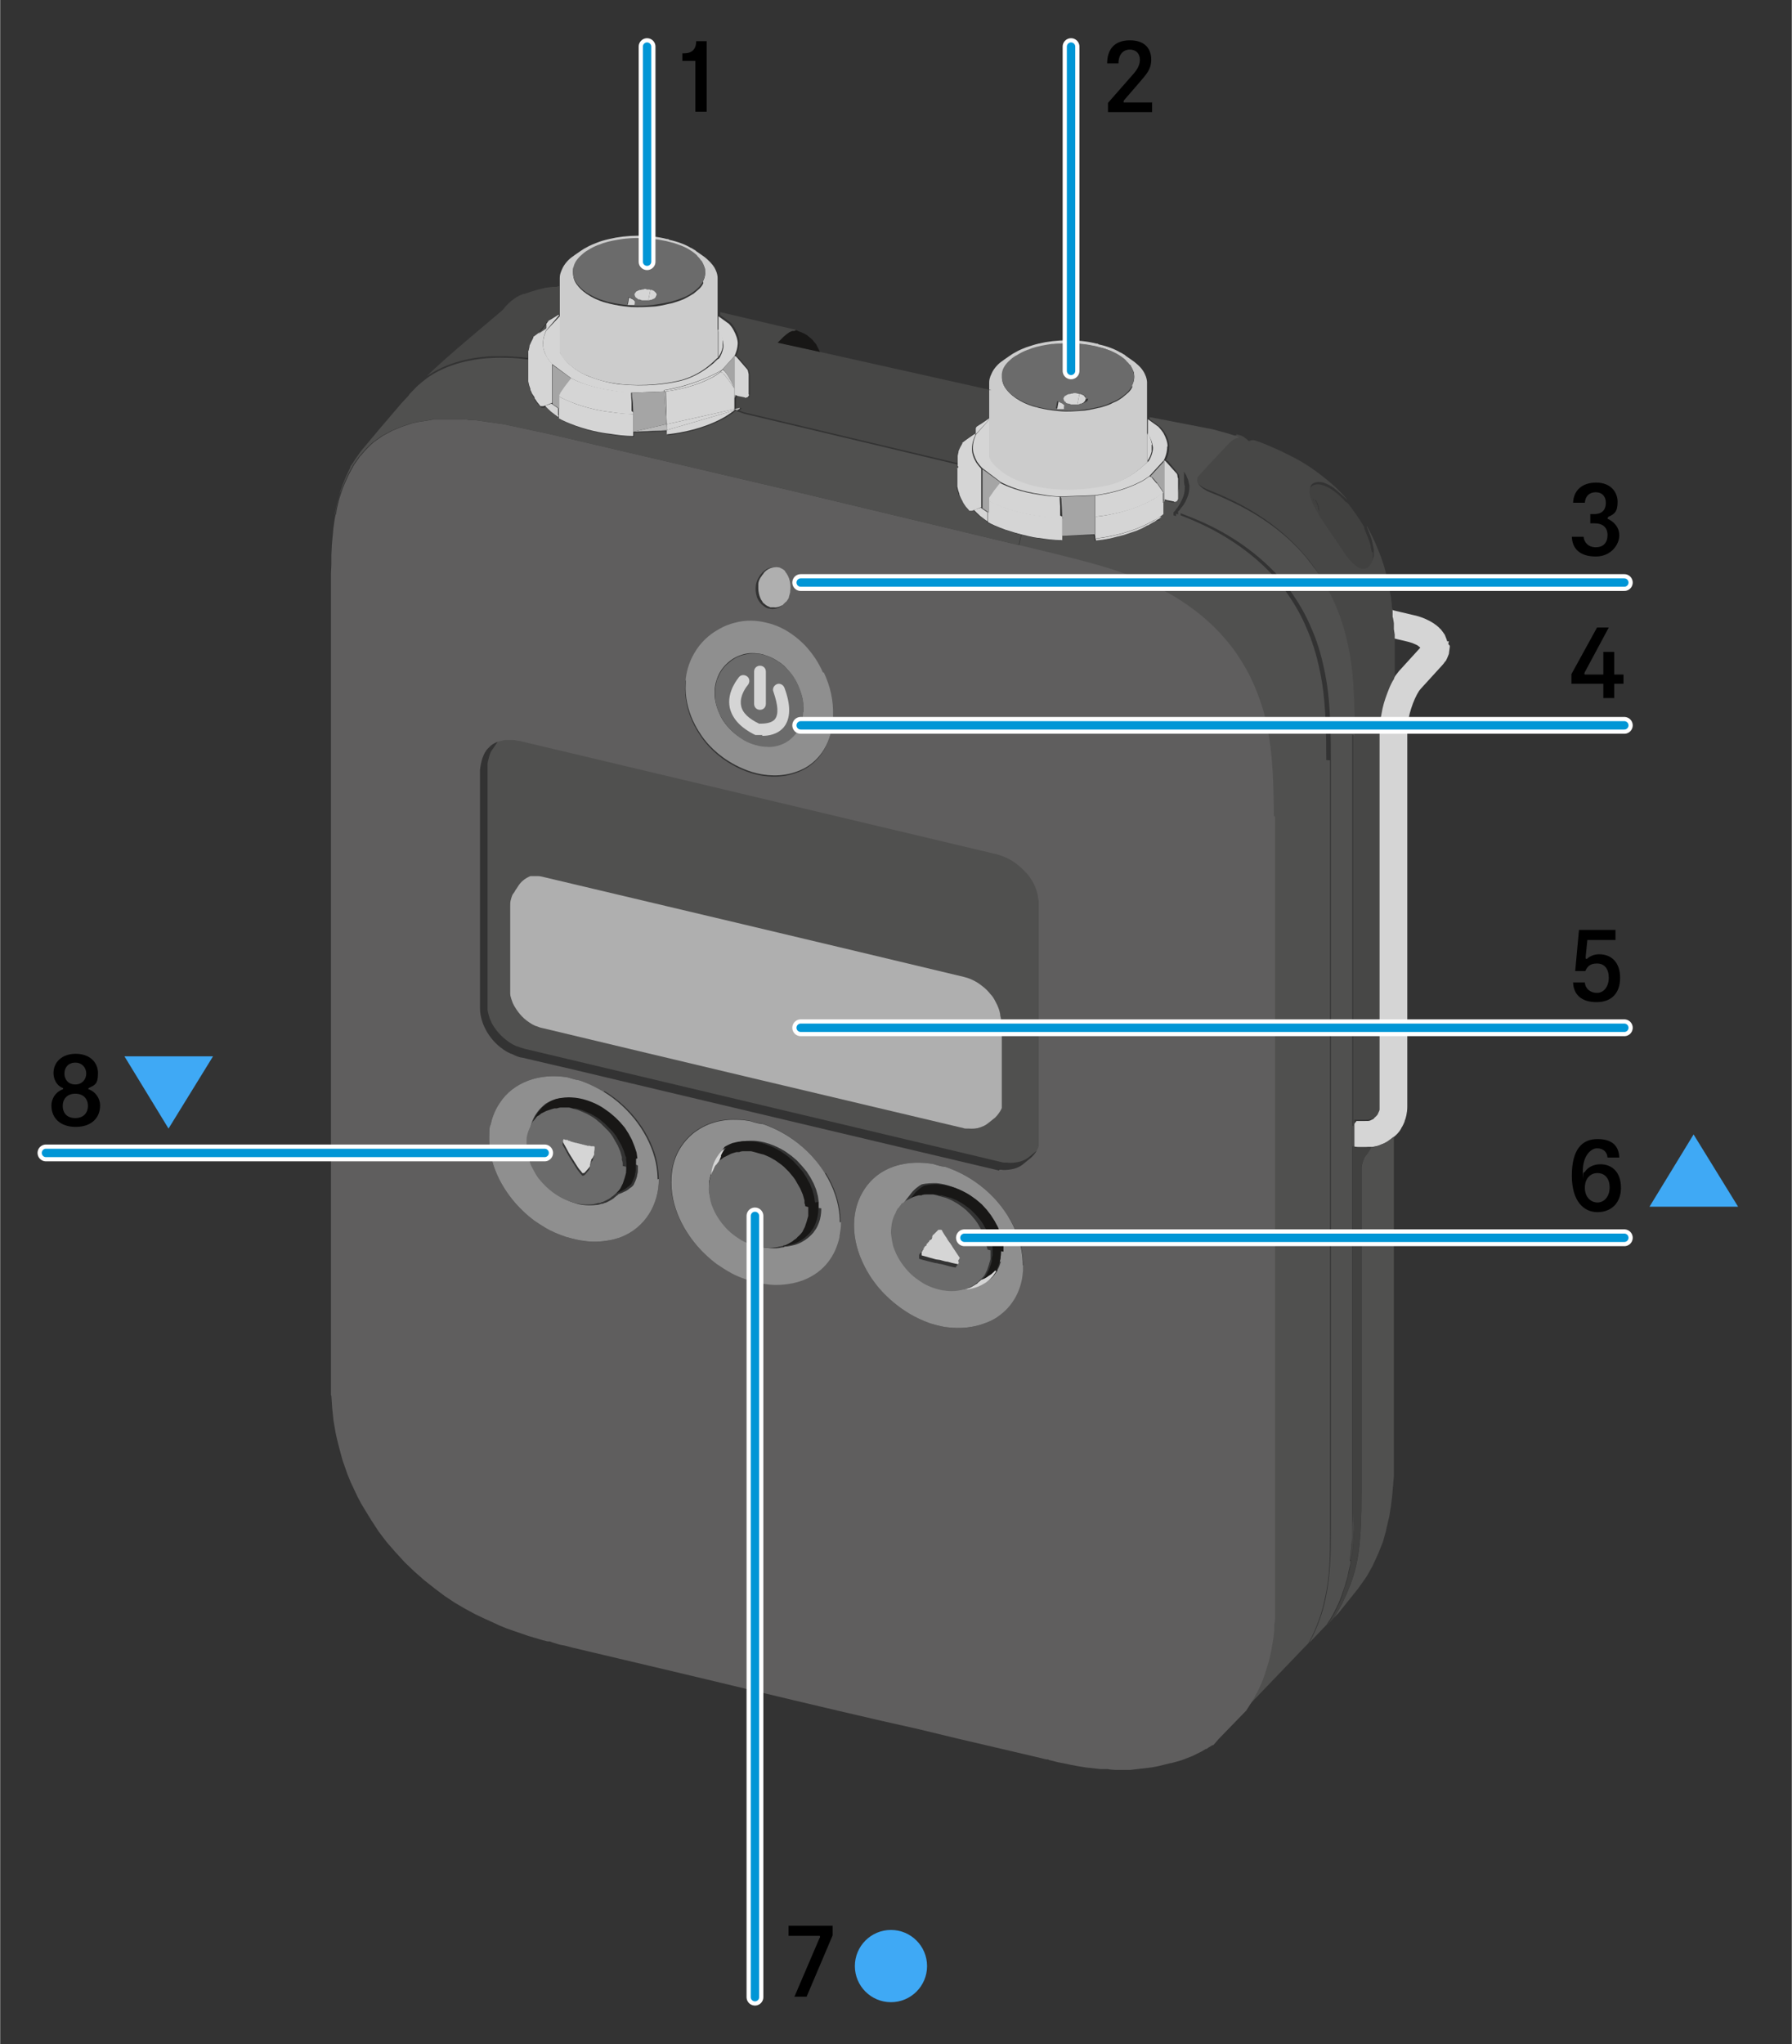<?xml version="1.0" encoding="UTF-8"?>
<svg xmlns="http://www.w3.org/2000/svg" width="150.6mm" height="171.7mm" version="1.1" viewBox="0 0 426.8 486.7">
  <rect x="0" y="0" width="426.8" height="486.7" fill="#333333" stroke="none"/>
  <defs>
    <style>
      .cls-1 {
        fill: #181716;
      }

      .cls-2 {
        fill: #50504f;
      }

      .cls-3 {
        fill: #b9b9b9;
      }

      .cls-4 {
        fill: #3fa9f5;
      }

      .cls-5 {
        fill: #ccc;
      }

      .cls-6 {
        fill: #d5d5d5;
      }

      .cls-7 {
        stroke: #fff;
        stroke-width: 4px;
      }

      .cls-7, .cls-8 {
        fill: none;
        stroke-linecap: round;
        stroke-miterlimit: 10;
      }

      .cls-8 {
        stroke: #0096d6;
        stroke-width: 2px;
      }

      .cls-9 {
        fill: #afafaf;
      }

      .cls-10 {
        fill: #414140;
      }

      .cls-11 {
        fill: #8f8f8f;
      }

      .cls-12 {
        fill: #a5a5a5;
      }

      .cls-13 {
        fill: #6b6b6b;
      }

      .cls-14 {
        fill: #474746;
      }

      .cls-15 {
        fill: #5f5e5e;
      }
    </style>
  </defs>
  <!-- Generator: Adobe Illustrator 28.7.1, SVG Export Plug-In . SVG Version: 1.2.0 Build 142)  -->
  <g>
    <g id="Ebene_1">
      <g>
        <path class="cls-2" d="M248.8,213.3v56.8c0,.1,0,.2,0,.4h0c0,.1,0,.2,0,.3,0,0,0,0,0,.1,0,0,0,.2,0,.3-.1.3-.3.7-.4.9-.5,1-1.1,1.5-1.4,1.8-.6.5-1.1.9-1.7,1.4-.8.7-1.8,1.2-3,1.4-1.1.2-2.1.2-2.4.1-.2,0-.3,0-.5,0-.2,0-.5,0-.8-.1-37.9-9-75.8-18-113.7-27-.7-.2-1.3-.4-1.8-.6,0,0-.2,0-.3-.1-.7-.3-1.3-.7-1.6-.9-1.9-1.3-3.2-2.9-4.1-4.5h0c-.1-.3-.2-.5-.3-.7-.2-.4-.6-1.7-.7-2.5,0-.4,0-.8,0-1.2v-56.8c0-.5,0-1,.2-1.5.2-.9.4-1.5.6-1.9s.4-.6.6-.9c.4-.6.8-1.2,1.2-1.8.5-.6,1.1-1.1,1.7-1.5,0,0,.8-.4,1.2-.6h0c.1,0,.2,0,.2,0,.6,0,1.3,0,1.9,0h0c.4,0,.9.2,1.4.2h0s0,0,0,0c37.9,9,75.8,18,113.7,27h0s0,0,0,0c1,.3,3.1.9,5.1,2.6.9.7,1.6,1.5,2.1,2,.3.3.7.9,1.1,1.5.4.6,1.1,1.9,1.5,3.8,0,0,0,0,0,0,0,.4.1.8.2,1.2,0,.1,0,.2,0,.3v.3Z"/>
        <path class="cls-9" d="M238.6,243.1v19.8c0,.1,0,.2,0,.3h0c0,.1,0,.2,0,.2,0,0,0,0,0,.1,0,0,0,.2,0,.3-.1.3-.3.6-.4.8-.5.8-1,1.3-1.2,1.5-.5.4-1,.8-1.5,1.2-.7.6-1.5,1-2.7,1.3-1,.2-1.9.1-2.2.1-.2,0-.3,0-.4,0-.2,0-.5,0-.7-.1-33.4-7.9-66.8-15.8-100.2-23.8-.6-.1-1.1-.3-1.6-.5,0,0-.2,0-.3-.1-.7-.3-1.1-.6-1.4-.8-1.7-1.1-2.8-2.6-3.6-4h0c-.1-.2-.2-.4-.3-.6-.1-.3-.6-1.5-.6-2.2,0-.4,0-.7,0-1.1v-19.8c0-.5,0-.9.1-1.3.2-.8.4-1.4.6-1.6.2-.3.4-.5.5-.8.4-.5.7-1.1,1.1-1.6.4-.5,1-1,1.5-1.3,0,0,.7-.4,1-.5h0c.1,0,.2,0,.2,0,.6,0,1.1,0,1.7,0h0c.4,0,.8.1,1.2.2h0s0,0,0,0c33.4,7.9,66.8,15.8,100.2,23.8h0s0,0,0,0c.9.2,2.7.8,4.5,2.3.8.6,1.4,1.3,1.8,1.8.3.3.7.8,1,1.4.3.6,1,1.7,1.3,3.3,0,0,0,0,0,0,0,.4.1.7.2,1.1,0,.1,0,.2,0,.3v.3Z"/>
        <path class="cls-6" d="M345.1,152.7c-.4,1.2.4.5.2,1.5l-.2,1.5s-.7,1.9-.9,1.8c-.2.3-.4.6-.6.8-1.7,1.9-3.5,3.8-5.2,5.7l-.4.5c-1.3,2-2.7,5.9-2.8,9.1,0,.3,0,.7,0,1.1v88.8c0,1.5-.4,2.9-.6,3.3,0,.3-.7,1.7-.8,1.7,0,.2-.6,1.2-1.7,2.1h0c-.4.4-1,.8-1.6,1.2-1.4.8-1,.4-1.7.8-.5.2-1.4.4-2.1.5-.5,0-.9,0-1.2,0-.4,0-1.3,0-2.1,0-.4,0-.8-.1-1.1-.2v-4.8c0,0,.2-.5.4-.7.2-.2.4-.5.4-.5.6,0,1.2,0,1.7,0,0,0,.1,0,.2,0,0,0,0,0,0,0h0c.7,0,1.1,0,1.3-.1h0c.4-.2.7-.3.8-.4,0,0,.2-.1.2-.2h0c.5-.5.6-.7.6-.7.2-.5.3-.8.4-1h0c0-.3,0-.6,0-.8v-88.8c0-.2,0-1.3.2-2.9,0-.4.2-1.5.5-3.1.4-1.8,1-3.3,1.5-4.6.4-1,.8-1.8,1.2-2.4h0c.3-.5.6-.9.8-1.2.2-.3.5-.6.7-.9,1.7-1.9,3.4-3.7,5.1-5.6h0c0,0-.6-.5-.6-.5h0c-.3-.2-1.1-.5-1.3-.6l-1-.3c-1.3-.3-2.5-.6-3.8-.9v-1.3c0,0-.2-1.4-.2-1.4v-1.5c-.1,0-.3-1.5-.3-1.5v-1.1c1.8.5,3.8.9,5.8,1.4,3.9.9,5.9,2.9,6.1,3.2,0-.2,1.3,1.6,1.2,1.6.3.7.5,1.3.5,1.4Z"/>
        <path class="cls-2" d="M332,344.3v4.1s0,2.2,0,2.2v.9s-.2,2.3-.2,2.3l-.2,2.4-.3,2.4-.4,2.5-.6,2.5-.2,1-.7,2.5-1,2.5-.4.9-1.1,2.4-1.3,2.3-.6.9-1.5,2.1-4.8,6-1.2,1.2.9-1.3,1.3-2.3,1.1-2.4,1-2.5c1.7-4.8,2.5-9.2,2.5-21.4v-76.6c0,0,0-.4,0-1,.2-1.1.5-2.1.9-2.6l.6-.8c.2-.3.7-1.3.8-1.4.7,0,1.6-.2,2.1-.5.7-.3.3,0,1.7-.8.6-.4,1.1-.8,1.6-1.2v73.7Z"/>
        <path class="cls-14" d="M332,161.7h0c-.4.6-.8,1.4-1.2,2.4-.5,1.3-1.1,2.8-1.5,4.6-.3,1.5-.5,2.6-.5,3.1-.2,1.5-.2,2.6-.2,2.9v89.5c0,0,0,0,0,0,0,.2-.2.5-.4,1,0,0,0,.2-.6.7h0s0,0-.2.1c-.2.1-.4.3-.8.4h0c-.2,0-.6.2-1.3.2h0c0,0,0,0,0,0,0,0-.1,0-.2,0-.6,0-1.1,0-1.7,0-.3,0-.5,0-.8,0v90.6c0,4.3,0,9.3-.8,14.2h-.2s.3-2.7.3-2.7l.2-2.7v-2.7c.1,0,.2-2.8.2-2.8v-2.8s0-183.1,0-183.1c0-13.4-.9-18.6-1.8-22.4-1.4-6.3-3.8-11.6-6.7-16-1.1-1.7-2.3-3.2-3.1-4.1-5.8-6.8-12.8-11-18.7-13.7-.7-.3-2.2-1-4-1.7-2.5-.9-4.1-2.6-2.8-4.1,3-3.3,5.5-5.9,6.9-7.4l.6-.6.6-.5.6-.3.6-.2v-.2c0,0,1.1.3,1.1.3l.6.3.4.3.5.4.3.3h0s.1,0,.1,0l.6-.2h.6l.6.2.9.3,1.5.6,1.6.7,1.6.7.4.2,1.6.8,1.6.8,1.6.9,1.6,1,1.6,1.1,1.6,1.2,1.6,1.3,1.6,1.4,1.6,1.6,1.1,1.2h-.1c-.8-.7-1.9-1.8-3.1-2.7-.7-.5-1.2-.7-1.6-.9-1.3-.6-2.5-.6-3.4,0-1,.7-.5,2.4.2,3.9.2.5.4.9.5,1,.5,1,1.2,2.2,1.8,3.1.3.5,1,1.5,1.4,2.1.6.9,1.2,1.7,1.7,2.4.3.4.9,1.2,1.5,2.3,1,1.5,3.8,5.9,6.1,4.6.1,0,.5-.3.9-.9l.3-.6.2-.7v-.8c0,0,0-.9,0-.9l-.2-.9-.2-1-.3-1-.4-1-.4-1-.2-.5h.1c0,0,1,1.9,1,1.9l.9,1.9.8,1.9.7,1.8.6,1.8.5,1.8.4,1.7.3,1.7.2.8.3,1.6.2,1.6v.5c0,0,.2,1.1.2,1.1v1.5c.1,0,.3,1.5.3,1.5v1.4c0,0,.2,1.3.2,1.3h0c0,0,0,1.5,0,1.5v1.4s0,1.3,0,1.3v1.3s0,1.3,0,1.3v3.1Z"/>
        <path class="cls-10" d="M327,131.3v.9c0,0,0,.8,0,.8l-.2.7-.3.6c-.4.6-.8.9-.9.9-2.3,1.3-5.1-3.1-6.1-4.6-.7-1.1-1.3-1.9-1.5-2.3-.5-.7-1.1-1.5-1.7-2.4-.4-.6-1.1-1.6-1.4-2.1-.6-.9-1.3-2.2-1.8-3.1,0,0-.3-.5-.5-1-.6-1.5-1.2-3.1-.2-3.9.9-.7,2.1-.6,3.4,0,.3.1.9.4,1.6.9,1.3.9,2.4,1.9,3.1,2.8h.1c0,0,.6.5.6.5l1.4,1.9,1.3,1.9,1.1,1.8h-.1c0,0,.2.6.2.6l.2.5.4,1,.4,1,.3,1,.2,1,.2.9ZM314.2,122c0-.2,0-.9-.1-1.3,0-.1,0-.2-.1-.4,0-.2-.2-.4-.3-.6-.1-.2-.2-.4-.3-.6-.2,0-.3,0-.5-.1h0c0,0,0-.1-.1-.2v.3c0,0,.2.4.2.4v.3c.1,0,.2.2.2.2l.2.5.2.5v.2c.1,0,.2.3.2.3l.3.5h0Z"/>
        <path class="cls-10" d="M325.4,273.1c.3,0,.7,0,1.2,0,0,.2-.5,1.1-.8,1.4l-.6.8c-.4.5-.8,1.5-.9,2.6,0,.6,0,1,0,1v76.6c0,12.2-.9,16.6-2.5,21.4l-1,2.5-1.1,2.4-1.3,2.3-.9,1.3h0c0,0-1.4,1.6-1.4,1.6.2-.3.4-.7.7-1.1,0,0,.1-.2.2-.3.5-.8,2.2-3.9,2.9-6.3.2-.8.5-1.7.8-2.5.3-.9.2-.9.7-2.9.2-.7.3-1.4.4-2.1.8-4.9.8-9.9.8-14.2v-84.6c.2,0,.6.2,1.1.2.8,0,1.7.1,2.1,0Z"/>
        <path class="cls-2" d="M322.1,174.9v185.8s0,2.8,0,2.8v2.7c-.1,0-.3,2.7-.3,2.7l-.3,2.7h.2c0,.7-.2,1.4-.4,2.1-.4,2-.4,2-.7,2.9-.2.8-.5,1.7-.8,2.5-.7,2.4-2.4,5.5-2.9,6.3,0,0-.1.2-.2.3-.3.4-.5.8-.7,1.1l-4.2,4.4c1.2-2.1,2-4.1,2.6-5.8.3-.8.9-2.6,1.4-5.1,1.1-5.2,1.2-10.4,1.2-16.4v-183c0-12-.6-17.3-1.8-22.5-1-4.5-2.2-7.4-3.1-9.4-.5-1.2-2.6-5.9-6.7-10.8-2.4-2.8-8.4-9.1-18.8-13.8-2-.9-3.8-1.6-5.4-2.2v.6h0s-.6-.2-.6-.2h0v-.8c0,0,0-.1.2-.2.3-.3.5-.7.8-1,.5-.6,1.2-1.9,1.5-3.1.2-.8.2-1.5.2-1.9l-.3-1.3-.5-1.2-.5-.8v3.7c0,0-.1.2-.1.2l-.2.9v.2c0,0-.4.9-.4.9l-.3.6h0v-4.9h0c0-.1-.2-.9-.2-.9h0c0-.1-2.5-3.1-2.5-3.1h0c0,0-.2-.2-.2-.2h-.2c0,0-.2-.1-.2-.1.3-.6.8-1.7.8-3.3,0-1.1-.4-2.2-1-3.2-.4-.7-.9-1.2-1.2-1.5h0l-2.5-1.8v-.5h0c0,0,15,2.9,15,2.9l3.7,1,.6.2,1.9.6v.2c0,0-.7.2-.7.2l-.6.3-.6.5-.6.6c-1.4,1.5-3.9,4.1-6.9,7.4-1.3,1.4.3,3.1,2.8,4.1,1.9.7,3.3,1.4,4,1.7,5.9,2.7,13,6.9,18.7,13.7.8,1,1.9,2.4,3.1,4.1,2.9,4.4,5.3,9.7,6.7,16,.9,3.9,1.8,9,1.8,22.4Z"/>
        <path class="cls-2" d="M316.8,181v183c0,6,0,11.2-1.2,16.4-.5,2.5-1.1,4.3-1.4,5.1-.6,1.7-1.4,3.7-2.6,5.8h0s-.3.3-.3.3l-.6.6-11.8,12.3-2.5,2.6.4-.6,1.2-1.9,1.1-2,1-2.1.8-2.2.5-1.6.5-1.7.4-1.7.3-1.7.3-1.8.2-1.8v-1.5c.1,0,.2-1.5.2-1.5v-1.6c0,0,0-1.5,0-1.5v-1.5s0-1.5,0-1.5v-90.8c0,0,0-93.8,0-93.8,0-1.2,0-7.4-.4-12.3,0-.5-.2-2.3-.4-4.1-.2-1.6-.6-4.2-1.3-7,0-.4-.8-3.3-2.3-7-.2-.4-1.3-3.3-3.5-6.7-1.5-2.4-2.8-4-3.7-5-3.2-3.8-7.2-7.1-12.1-10.1-4.1-2.4-8-4.1-12-5.5-1.7-.6-3.8-1.3-4.2-1.4-2-.6-4.9-1.4-5.7-1.6-2.4-.6-4.6-1.2-7.1-1.8l-7.9-1.9.6-2.5c2,.5,3.5.7,4.1.8,1.3.2,3.2.4,5.4.5v-1l7.7-.3.2,1.2v.2s0,0,0,0h0c0,0,0,0,0,0l1.7-.2,1.7-.3,1.6-.4,1.6-.4,1.5-.5,1.5-.5,1.4-.6,1.3-.6h.1c0,0,1.2-.7,1.2-.7l.4-.2h0l.7-.5h0c0,0,0,0,0,0h0c.2,0,.5,0,.6,0h.1c0,0,.2,0,.5,0h0s0,0,0,0h-.3c0-.1-.3-.3-.3-.3h-.2c0-.1.2-.2.2-.2h-.2c0-.1,0-.2,0-.2.2-.2.5-.4.8-.6v-2.7h0l.3-.8h.6c0,.1,0,.1,0,.1l1.5.4h.2s.2,0,.2,0h.2s.1,0,.1,0h.1c0,0,0-.2,0-.2h0c0-.1.1-.4.1-.4l.3-.6.3-.9v-.2c0,0,.3-.9.3-.9v-.2s.1-.9.1-.9v-2.8l.5.8.5,1.2.3,1.3c0,.4,0,1.1-.2,1.9-.3,1.1-1,2.4-1.5,3.1-.3.3-.5.7-.8,1,0,0-.1.1-.2.2v.7h0s0,0,0,0l.6.2h0v-.6c1.7.6,3.4,1.3,5.4,2.2,10.4,4.7,16.5,11,18.8,13.8,4.1,4.9,6.2,9.6,6.7,10.8.9,2,2.1,5,3.1,9.4,1.2,5.2,1.8,10.5,1.8,22.5ZM277.9,121.2v-.2h0c0,.1,0,.2,0,.2Z"/>
        <path class="cls-10" d="M314,120.8c0,.3.2,1.1.1,1.3h0c0-.1-.3-.6-.3-.6v-.3c-.1,0-.2-.2-.2-.2l-.2-.5-.2-.5v-.2c0,0-.2-.3-.2-.3l-.2-.4v-.3c0,0,0,.1,0,.2h0s0,0,0,0c.2,0,.3,0,.5.1,0,.2.2.4.3.6,0,.2.2.4.3.6,0,.1,0,.2.1.4Z"/>
        <polygon class="cls-6" points="280.6 118.8 280.5 119 280.4 119.2 280.3 119.3 280.2 119.4 280.1 119.4 279.9 119.5 279.7 119.5 279.6 119.4 278.1 119.1 278 119.1 277.5 118.9 277.5 118.9 277.5 118.9 277.5 118.9 277.2 118.9 277.2 109.6 277.3 109.7 277.5 109.7 277.6 109.8 277.7 109.9 280.3 112.8 280.4 113 280.5 113.7 280.6 113.9 280.6 118.7 280.6 118.8"/>
        <path class="cls-6" d="M278,106.3c0,1.5-.5,2.7-.8,3.3l-3.4,3.7c-.7.5-1.4,1-2,1.3-.8.4-2,1-3.7,1.6-2.8,1-5.7,1.5-7.3,1.7l-8,.3h0c-1.6,0-3.1-.2-4.8-.5-4.8-.7-7.7-1.9-9.6-2.9h0c0,0-4.5-3.4-4.5-3.4h0c-.3-.3-.8-.9-1.2-1.5-.6-1.1-1-2.2-1-3.2,0-1.5.5-2.7.8-3.3h0s3.2-3.6,3.2-3.6c0,3,0,6.1,0,8.7v.2c0,0,.5.8.5.8l.6.8.7.7.8.7.9.7c1.1.8,2.3,1.3,3.4,1.8,2.7,1.1,5.1,1.6,7.1,1.9.7,0,6.9.9,14.2-.7,4-.9,6.7-3,8.3-4.4h0c.5-.5.9-.8,1.2-1.1,0,0,0,0,.1,0h0c.5-.7.8-1.5,1-2.3.2-.8.1-1.4,0-1.6,0-.3-.2-1-.5-1.6,0-.1-.6-1.1-.6-1.1v-3.5l2.5,1.8h0c.3.3.8.9,1.2,1.5.6,1.1,1,2.2,1,3.2Z"/>
        <path class="cls-12" d="M277.5,118.9h0s-.3.8-.3.8h0v-2.4h0q0,0,0,0l-1.5-2.2-1.1-1.3h-.1c0-.1-.1-.2-.1-.2l-.4-.2h0l3.4-3.7v9.3h.3Z"/>
        <path class="cls-6" d="M277.1,119.7v2.7c-.2.2-.5.4-.8.6-.5.4-1,.7-1.5.9-6,3.5-13,4.2-13.9,4.3v-5.2c.8,0,7.9-.8,13.9-4.2.6-.4,1.4-.9,2.2-1.5h0v2.4Z"/>
        <path class="cls-6" d="M275.6,115.1l1.5,2.2c-.7.6-1.5,1.1-2.2,1.5-6,3.5-13,4.1-13.9,4.2v5.2c.8,0,7.9-.8,13.9-4.3.4-.2.9-.6,1.5-.9h0s.2.2.2.2h-.2c0,.1-.6.5-.6.5h-.1c0,0-.7.5-.7.5h0l-.4.2-1.2.7h-.1c0,0-1.3.7-1.3.7l-1.4.6-1.5.5-1.5.5-1.6.4-1.6.4-1.7.3-1.7.2h0s0,0,0,0h0c0,0,0-.2,0-.2l-.2-1.2v-9.3c1.6-.2,4.5-.7,7.3-1.7,1.7-.6,2.9-1.2,3.7-1.6.6-.3,1.3-.8,2-1.3h0l.4.2h.1c0,0,.1.2.1.2l1.1,1.3Z"/>
        <path class="cls-6" d="M274.3,105.9c0,.2,0,.9,0,1.6-.2.8-.5,1.6-1,2.2v-6.6c0,0,.6.9.6,1.1.3.6.4,1.4.5,1.6Z"/>
        <path class="cls-5" d="M273.3,103.3v6.6c0,0,0,.1-.1.2-.3.2-.6.6-1.2,1.1h0c-1.6,1.4-4.3,3.5-8.3,4.4-7.3,1.6-13.5.8-14.2.7-2-.3-4.4-.7-7.1-1.9-1.1-.4-2.2-1-3.4-1.8l-.9-.7-.8-.7-.7-.7-.6-.8-.4-.8v-.2c0-2.6,0-5.7,0-8.7v-.4c0-2.3,0-4.5,0-6.6v-1.9c0-.5.1-1,.2-1.2,0-.1.1-.4.3-.8.6-1.5,1.9-2.7,2.7-3.2.1-.1.3-.2.4-.3.4-.3.9-.6,1.3-.9.7-.5,1.1-.7,1.3-.8,1-.6,2.1-1,2.6-1.2,1-.3,1.7-.6,3-.9,4.2-1,9.4-1.1,13.7,0,.2,0,.4,0,.6.2,1.9.4,3.8,1.1,5.1,1.9.1,0,.6.3.9.5.1,0,.3.2.4.3.4.3.9.6,1.3.9.7.5,1,.7,1.3,1,1.1.9,1.7,1.8,2,2.5.4.8.5,1.6.5,1.9,0,.1,0,.3,0,.4v8h0v4.1ZM269.6,91.8c.6-1.1.6-2,.5-2.8,0,0,0-.4-.2-.7-.2-.5-.4-.9-.5-1,0-.2-.2-.4-.5-.6-.2-.3-.5-.6-.6-.6h0c-.6-.6-1.5-1.3-2.4-1.8h0c-.5-.3-.8-.4-1.3-.7-.8-.3-1.4-.6-2-.7-.2,0-.7-.2-1.6-.4-1.1-.2-2-.4-2.3-.4-1.4-.2-2.8-.3-3.6-.3-1.8,0-3.9.1-4.5.2h0c-1.5.2-3.2.6-4.7,1.1-.6.2-.9.3-1.1.4-1,.4-1.8.8-2.4,1.2-.7.4-1.2.8-1.6,1.1-1.2,1-1.8,2-2,2.9,0,.3-.1.6-.1.7,0,.2,0,.4,0,.7,0,1.2.6,2.2,1.3,3,.6.7,1.5,1.5,2.9,2.3,1.6.9,2.9,1.3,3.7,1.5.2,0,.6.2,1.2.3.8.2,2.3.5,4.6.7,2.1.2,3.7,0,5.4-.1.6,0,2.3-.3,3.9-.7.2,0,.9-.2,1.8-.5.3-.1.9-.3,1.6-.7.8-.3,1.5-.7,2.3-1.3.6-.5,1.1-.9,1.4-1.2.4-.4.7-.8.9-1.3Z"/>
        <path class="cls-13" d="M270.1,89.1c.1.8,0,1.7-.5,2.8-.2.5-.6.9-.9,1.3-.3.3-.7.7-1.4,1.2-.8.6-1.5,1-2.3,1.3-.7.3-1.3.6-1.6.7-.9.3-1.6.5-1.8.5-1.6.4-3.3.6-3.9.7-1.7.2-3.4.3-5.4.1-2.3-.2-3.8-.5-4.6-.7-.6-.1-1-.2-1.2-.3-.8-.2-2.1-.6-3.7-1.5-1.4-.8-2.3-1.5-2.9-2.3-.7-.8-1.2-1.8-1.3-3,0-.3,0-.5,0-.7,0,0,0-.3.1-.7.2-.9.8-1.9,2-2.9.3-.3.8-.7,1.6-1.1.6-.4,1.4-.8,2.4-1.2.2,0,.5-.2,1.1-.4,1.5-.5,3.2-.8,4.7-1h0c.7,0,2.8-.2,4.5-.2.7,0,2.2.1,3.6.3.3,0,1.2.2,2.3.4.9.2,1.4.4,1.6.4.6.2,1.2.4,2,.7.5.2.9.4,1.3.6h0s0,0,0,0c.9.5,1.8,1.1,2.4,1.7h0c0,.1.3.4.6.7.2.3.4.5.5.6,0,0,.3.5.5,1,.1.3.2.6.2.7ZM258.6,95h0c0,0,0-.2,0-.2h0c0-.1,0-.3,0-.3h-.1c0-.1-.1-.3-.1-.3h-.2c0-.1-.2-.2-.2-.2h-.2c0,0-.2-.2-.2-.2h-.2c0,0-.3-.1-.3-.1h-.3s-.3,0-.3,0h-.9s-.3,0-.3,0h-.3s-.2.1-.2.1h-.2c0,0-.2.2-.2.2h-.2c0,.1-.2.2-.2.2h-.2c0,.1-.1.2-.1.2h0c0,.1,0,.3,0,.3v.2s0,0,0,0h0s.2.5.2.5h.1c0,.1.2.2.2.2h.2c0,.1.2.2.2.2h.2c0,0,.2.2.2.2h.3c0,0,.3.1.3.1h.3s.3,0,.3,0h.9s0,0,0,0h.2s.3,0,.3,0h.3c0,0,.2-.2.2-.2h.2c0,0,.2-.2.2-.2h.2c0-.1.2-.2.2-.2h.1c0-.1.2-.6.2-.6ZM255.4,84.1h0c0,0,0-.2,0-.2h0c0,.1,0,.2,0,.2ZM253.3,97.4c0-.2.2-.6,0-.8,0-.3-.4-.6-1-.9-.2,0-.3-.1-.5-.2l-.3,1.7h.3s.6,0,.6,0h.6s0,0,0,0Z"/>
        <polygon class="cls-12" points="260.7 118 260.7 127.2 253 127.6 253 123.4 253.1 123.4 253 123 253 122.9 252.9 120.7 252.8 119 252.8 118.8 252.8 118.7 252.7 118.5 252.7 118.3 260.7 118"/>
        <polygon class="cls-6" points="258.6 95 258.6 95 258.4 95.5 258.3 95.6 258.2 95.7 258 95.9 257.8 96 257.6 96.1 257.3 96.1 257.1 96.2 256.8 96.3 256.6 96.3 257.1 93.8 257.3 93.8 257.6 93.9 257.8 94 258 94.1 258.2 94.2 258.3 94.4 258.4 94.5 258.5 94.6 258.6 94.8 258.6 94.9 258.6 95"/>
        <polygon class="cls-6" points="257.1 93.8 256.6 96.3 256.6 96.3 256 96.3 255.7 96.3 255.4 96.3 255.1 96.3 254.9 96.2 254.6 96.1 254.4 96.1 254.1 96 253.9 95.9 253.8 95.7 253.6 95.6 253.5 95.5 253.3 95 253.3 95 253.3 94.9 253.3 94.8 253.4 94.6 253.5 94.5 253.6 94.3 253.8 94.2 254 94.1 254.1 94 254.4 93.9 254.6 93.8 254.9 93.8 255.1 93.7 255.4 93.7 255.7 93.6 256 93.6 256.3 93.6 256.6 93.7 256.8 93.7 257.1 93.8"/>
        <path class="cls-6" d="M253.4,96.6c0,.2,0,.6,0,.8h-.7s-.6,0-.6,0h-.3s.3-1.7.3-1.7c.2,0,.3,0,.5.2.6.2.9.6,1,.9Z"/>
        <path class="cls-6" d="M253,123v.4s0,0,0,0c-2.2,0-4.1-.3-5.4-.5-1-.1-4.2-.5-8.2-1.9-1.9-.7-3.2-1.3-4.1-1.8v-.5c0,0,.1-.2.1-.2h0c0-.1,1.1-1.7,1.1-1.7l1.4-1.8h0s.1-.1.1-.1h0c0-.1,0,0,0,0,2,1,4.8,2.2,9.6,2.9,1.7.3,3.1.4,4.8.5h0s0,0,0,0v.2s0,.1,0,.1v.3s.1,1.7.1,1.7v2.2c.1,0,.1,0,.1,0Z"/>
        <path class="cls-6" d="M253,127.6v1c-2.2,0-4.1-.3-5.4-.5-.6,0-2.1-.3-4.1-.8-1.2-.3-2.6-.7-4.1-1.2-1.9-.7-3.3-1.3-4.1-1.8v-5.2c.9.5,2.3,1.1,4.1,1.8,4,1.4,7.2,1.8,8.2,1.9,1.3.2,3.2.4,5.4.5v4.2Z"/>
        <path class="cls-15" d="M303.4,194.2c0-1.2,0-7.4-.4-12.3,0-.5-.2-2.3-.4-4.1-.2-1.6-.6-4.2-1.3-7,0-.4-.8-3.3-2.3-7-.2-.4-1.3-3.3-3.5-6.7-1.5-2.4-2.8-4-3.7-5-3.2-3.8-7.2-7.1-12.1-10.1-4.1-2.4-8-4.1-12-5.5-1.7-.6-3.8-1.3-4.2-1.4-2-.6-4.9-1.4-5.7-1.6-2.4-.6-4.6-1.2-7.1-1.8l-7.9-1.9-51.8-12.4-59.8-14-1.4-.3-1.4-.3-1.4-.3-1.4-.3-1.4-.3-1.4-.3-1.4-.3-1.4-.3-1.4-.2-1.4-.2-1.4-.2-1.4-.2-1.4-.2h-1.4c0-.1-1.4-.2-1.4-.2h-1.4c0,0-1.4,0-1.4,0h-1.4s-1.4,0-1.4,0h-1.3c0,.1-1.3.3-1.3.3l-1.3.2-1.3.2-1.3.3-1.2.4-1.2.4-1.2.5-1.2.5-1.1.6-1.1.6-1,.7-1,.7-.9.8-.9.9-.8.9-.8.9-.7,1-.7,1-.6,1.1-.6,1.1-.5,1.1-.5,1.1-.5,1.2-.4,1.2-.4,1.2-.3,1.2-.3,1.3-.2,1.3h-.1s-.2,1-.2,1l-.3,2.1-.2,2.1-.2,2.2v.2s-.1,2.1-.1,2.1v2.2c0,0-.1,2.1-.1,2.1v2.2s0,2.1,0,2.1v91.5s0,91.5,0,91.5v2.8s0,2.8,0,2.8v2.8c.1,0,.1.2.1.2l.2,2.9.3,2.9.5,2.9.3,1.4.4,1.6.5,1.9.3,1.1.2.7.6,1.7.2.6.4,1.1.7,1.7.8,1.7.8,1.7.9,1.7.9,1.5,1.6,2.6,1.7,2.6,1.9,2.5,2.1,2.4,2.2,2.4,2.3,2.2,2.4,2.1,2.4,1.9,2.4,1.8,2.4,1.6,2.4,1.4,2.4,1.3,2.3,1.1,1.8.8,1.7.8,1.7.7.9.3.8.3,1.8.6,1.7.6,1.7.5,1.7.5,1.2.3h.6c0,.1,1.7.6,1.7.6l.7.2,1.1.2,1.9.5,18.2,4.3,5.5,1.3h0s10.5,2.5,10.5,2.5l10,2.4,8.8,2.1,10.6,2.5,9.9,2.3,8.9,2,9.1,2.2,18.4,4.3,1.7.4,1.2.3h.5c0,.1,0,.1,0,.1l2.4.6,1.1.2,1.9.4,1.6.3,1.8.3,1.8.2,1.8.2h1.8c0,.1,1.8.2,1.8.2h3.5c0,0,1.7-.2,1.7-.2l1.7-.2,1.7-.2,1.6-.3,1.6-.4,1.2-.3h0c0,.1,2.7-.7,2.7-.7l2.6-1,2.4-1.2.8-.5h.2c0,0,.4-.3.4-.3l1-.6h.2c0,0,1.3-1.5,1.3-1.5l6.5-6.7.4-.6,1.2-1.9,1.1-2,1-2.1.8-2.2.5-1.6.5-1.7.4-1.7.3-1.7.3-1.8.2-1.8v-1.5c.1,0,.2-1.5.2-1.5v-1.6c0,0,0-1.5,0-1.5v-1.5s0-1.5,0-1.5v-90.8c0,0,0-93.8,0-93.8ZM180,139.5c.1-1,.5-1.7.7-2,.3-.6.6-.9.8-1.1,0-.1.2-.2.3-.3h0c.4-.4.7-.5.8-.6,1.3-.7,2.5-.4,2.5-.4,0,0,0,0,0,0,.2,0,.3.1.5.2,0,0,.6.2,1.1.8,1.3,1.4,1.5,3.4,1.3,4.7,0,.2,0,.5-.1.6h0c0,.3-.2.6-.2.8,0,.3-.3.7-.6,1.1-.3.5-.8.9-1.3,1.2-.8.5-1.8.6-2.6.4-.3,0-.8-.2-1.3-.6-1.3-.9-1.7-2.3-1.7-2.4-.2-.7-.3-1.5-.2-2.4ZM163.4,162c.3-2.6,1.1-4.5,2-6.1,1.6-2.8,3.7-4.5,5.4-5.5,1.8-1.1,3.3-1.6,4.2-1.8,2.8-.8,5.5-.6,7.8,0,2.2.5,4.2,1.5,5.9,2.7,1,.7,2.4,1.8,3.7,3.3,1.3,1.5,2.6,3.3,3.7,5.8,1.6,3.4,2.3,6.8,2.2,10.1,0,.3,0,.6,0,1-.5,6.9-4.1,10.3-7,11.8-.4.2-1.4.7-2.9,1.1-4.1,1.1-7.8.1-8.3,0-3.3-.8-5.9-2.4-6.7-2.9-3.7-2.3-5.9-5.2-6.7-6.5-.5-.7-1.2-1.9-1.8-3.2-1.1-2.5-1.9-5.4-1.7-8.8,0-.2,0-.6,0-1ZM240.2,289.7c1.8,2.9,3.5,7,3.5,11.6s-2.7,9.8-5.9,12.1c-.4.3-1.4,1-3.1,1.6-2.8,1.1-5.9,1.4-9.2,1-.3,0-1.9-.3-3.9-.9-.8-.3-2.2-.8-3.9-1.7-1.5-.8-2.8-1.7-3.6-2.3-.9-.7-5.4-3.9-8.3-9.8-1.4-2.8-2.4-6-2.4-9.6s1.1-6.5,2.5-8.6c1.5-2.3,4.2-4.8,8.5-5.8,3.3-.8,6.3-.4,7.7-.2.2,0,1.4.5,2.8.7h0s.2,0,.2,0c1.5.5,9.7,3.2,15,11.8ZM196.7,279.3c1.8,2.9,3.5,7,3.5,11.6s-.2,2.8-.4,3.7c-.9,4-3.4,8.1-8.6,10.1-.8.3-2,.7-3.5.9-2.5.4-4.6.2-5.7,0-.3,0-1.9-.3-3.9-.9-.8-.3-2.2-.7-3.9-1.6-1.5-.8-2.8-1.7-3.7-2.3-.9-.7-5.3-3.9-8.3-9.8-1.4-2.8-2.4-5.9-2.4-9.6s.9-7,3.5-10c.4-.4,1.2-1.4,2.6-2.3,3.6-2.5,7.5-2.6,8.6-2.6.9,0,2.3,0,3.9.3h0c.2,0,1.4.5,2.8.7h0s.1,0,.1,0h.2c1.8.6,9.7,3.4,14.9,11.8ZM144,259.8c6.3,3.8,11.1,10.3,12.5,17,.3,1.6.4,3,.4,3.9,0,6.3-3.4,11.6-8.9,13.8-.8.3-2,.7-3.5.9-2.5.4-4.6.2-5.7,0-.3,0-1.9-.3-4-.9-.8-.3-2.1-.7-3.9-1.6-1.5-.8-2.8-1.7-3.7-2.3-.9-.7-5.3-3.9-8.3-9.8-1.4-2.8-2.4-6-2.4-9.6s.2-2.8.4-3.7c.2-1,.8-3,2.1-4.9,3.2-4.9,9.4-7.2,16.1-6.1h0c.2,0,1.4.5,2.8.7h0c.4.1,3,1,5.8,2.7ZM247.4,215v56.8c0,.1,0,.2,0,.4h0c0,.1,0,.2,0,.3,0,0,0,0,0,.1,0,0,0,.2,0,.3-.1.3-.3.7-.4.9-.5,1-1.1,1.5-1.4,1.8-.6.5-1.1.9-1.7,1.4-.8.7-1.8,1.2-3,1.4-1.1.2-2.1.2-2.4.1-.2,0-.3,0-.5,0v.2c-.1,0-58.3-13.8-58.3-13.8l-43.4-10.3-12-2.8c-.6,0-1.7-.5-2.5-.9,0,0-.2,0-.3-.1-.7-.3-1.3-.7-1.6-.9-1.9-1.3-3.2-2.9-4.1-4.5h0s-.1-.2-.1-.2c-.4-.7-1.4-2.8-1.4-5.1v-56.8c.2-1.7.7-4,2-5.2l.6-.6c.9-.7,1.8-1,2-1,.4-.1.8-.2,1.3-.3h0c.1,0,.2,0,.2,0,.6,0,1.3,0,1.9,0h0c.4,0,.9.2,1.4.2h0s0,0,0,0c37.9,9,75.8,18,113.7,27h0s0,0,0,0c1,.3,3.1.9,5.1,2.6.9.7,1.6,1.5,2.1,2,.3.3.7.9,1.1,1.5.4.6,1.1,1.9,1.5,3.8,0,0,0,0,0,0,0,.4.1.8.2,1.2,0,.1,0,.2,0,.3v.3Z"/>
        <path class="cls-11" d="M243.7,301.3c0,5.9-2.7,9.8-5.9,12.1-.4.3-1.4,1-3.1,1.6-2.8,1.1-5.9,1.4-9.2,1-.3,0-1.9-.3-3.9-.9-.8-.3-2.2-.8-3.9-1.7-1.5-.8-2.8-1.7-3.6-2.3-.9-.7-5.4-3.9-8.3-9.8-1.4-2.8-2.4-6-2.4-9.6s1.1-6.5,2.5-8.6c1.5-2.3,4.2-4.8,8.5-5.8,3.3-.8,6.3-.4,7.7-.2.2,0,1.4.5,2.8.7h0s.2,0,.2,0c1.5.5,9.7,3.2,15,11.8,1.8,2.9,3.5,7,3.5,11.6ZM238.1,300.5c.3-1.2.3-2.3.3-2.6,0-.4,0-.8,0-1.3l-.3-1.5-.4-1.5-.6-1.5-.8-1.5-.9-1.4h0c0,0-1-1.4-1-1.4l-1.2-1.3-1.3-1.1-1.4-1h0c-1.1-.7-4-2.4-7.5-2.7h0c-.9,0-2.3,0-3.5.3-.6.3-1.7,1.1-2.4,2-.6.8-1.2,1.5-1.8,2.3-.2.2-.4.5-.5.7,0,.1-.2.2-.2.3-.1.2-.2.3-.4.5-.1.2-.2.4-.3.6h0c-.2.6-.7,1.5-.9,2.6-.2,1.3-.2,2.1-.2,2.2,0,1.1.3,2.6.7,3.7.5,1.2,1.1,2.8,2.8,4.8.4.4.8.9,1.1,1.2.9.9,1.9,1.7,3.2,2.4,1.6.9,3.2,1.4,4.4,1.6,1.4.2,3,.4,5.1-.2,0,0,0,0,.1,0,0,0,0,0,.2,0h0c.2,0,2.4-.1,4.6-1.5,1-.7,1.7-1.4,1.9-1.7l.7-1c0,0,0-.1,0-.2.4-.6.6-1.4.8-2Z"/>
        <path class="cls-2" d="M227.8,111.6h0v.2h0c0,.1-.1.1-.1.1h.1v.5h-.2.2v3.2s0,.2,0,.2l.2.9.3.9v.2c0,0,.5.9.5.9l.5.9h0c0,.1.6,1,.6,1l.8.9h0c0,0,.1.1.1.1h.4s.6-.2.6-.2c0,.1,1.2,1.3,1.4,1.4.2.1,1.8,1.4,1.8,1.3v.2c.9.5,2.3,1.1,4.1,1.8,1.5.5,2.9.9,4.1,1.2l-.6,2.5-51.8-12.4-59.8-14-1.4-.3-1.4-.3-1.4-.3-1.4-.3-1.4-.3-1.4-.3-1.4-.3-1.4-.3-1.4-.2-1.4-.2-1.4-.2-1.4-.2-1.4-.2h-1.4c0-.1-1.4-.2-1.4-.2h-1.4c0,0-1.4,0-1.4,0h-1.4s-1.4,0-1.4,0h-1.3c0,.1-1.3.3-1.3.3l-1.3.2-1.3.2-1.3.3-1.2.4-1.2.4-1.2.5-1.2.5-1.1.6-1.1.6-1,.7-1,.7-.9.8-.9.9-.8.9-.8.9-.7,1-.7,1-.6,1.1-.6,1.1-.5,1.1-.5,1.1-.5,1.2-.4,1.2-.4,1.2-.3,1.2-.3,1.3-.2,1.3h-.1s.2-1.1.2-1.1l.5-2.1.6-2v-.2s.7-2,.7-2l.8-1.9.9-1.9v-.2c0,0,.7-1,.7-1l.5-.8.5-.7.7-1,.4-.5,4.1-4.9,5.3-6.2,1.4-1.5.2-.2c.6-.9.2-.3,1.4-1.6,1.2-1.3,2.4-2.1,3.1-2.7,3.4-2.4,8.1-4.2,14.2-4.7.6,0,2.3-.2,4.7-.1,1.8,0,3.5.2,5.2.4v2.2c-.1,0-.2,0-.2,0h.2v3.2s0,.2,0,.2l.2.9.3.9v.2c0,0,.5.9.5.9l.5.9v.2c0,0,.7.9.7.9l.8.9h.1c0,0,.1.1.1.1h.1s.2,0,.2,0h.2s.6-.2.6-.2c0,.1,1.2,1.3,1.4,1.4s1.7,1.3,1.8,1.3v.2c.9.5,2.3,1.1,4.1,1.8,4,1.4,7.2,1.8,8.2,1.9,1.3.2,3.2.4,5.4.5v-1l7.7-.3.3.9c.8,0,7.9-.8,13.9-4.2.6-.4,1.5-.9,2.2-1.5v-.2c.4.2.5.3.7.3,0,0,0,0,0,0,1.4.5,1.1.4,1.8.6,16.7,4,33.3,7.9,50,11.9.2,0,.3,0,.4,0v1.3h0Z"/>
        <path class="cls-1" d="M238.4,297.9c0,.3,0,1.4-.3,2.6-.2.7-.5,1.4-.8,2,0,0-.2.3-.6.6l-.2.2-.9.6c-.2.1-.5.3-.8.4h0s-.2.1-.2.1h0s0,0,0,0h-.1c-.2.2-.4.2-.5.2.2-.2.4-.4.6-.6h0c0,0,.4-.6.4-.6l.3-.6.3-.6.2-.6.2-.6.2-.7v-.7c0,0,.2-.7.2-.7v-.7s0-.7,0-.7v-.7c0,0-.2-.7-.2-.7l-.2-.7-.2-.7-.3-.7-.3-.7-.4-.7-.4-.7-.4-.7-.5-.7-.5-.6-.5-.6-.6-.6-.6-.6-.6-.5-.7-.5-.7-.5-.7-.4-.7-.4-.7-.3-.7-.3-.8-.2-.7-.2-.7-.2h-.8c0-.1-.7-.2-.7-.2h-.7s-.7,0-.7,0h-.7c0,0-.7.2-.7.2l-.7.2-.6.2-.6.3-.6.3-.6.3-.5.4-.5.4h0c.6-.8,1.2-1.6,1.8-2.4.7-.9,1.8-1.7,2.4-2,1.3-.3,2.7-.4,3.5-.3h0c3.5.2,6.4,1.9,7.5,2.6h0s1.4,1,1.4,1l1.3,1.1,1.2,1.3,1,1.3h0c0,0,.9,1.4.9,1.4l.8,1.5.6,1.5.4,1.5.3,1.5c0,.4,0,.9,0,1.3Z"/>
        <path class="cls-12" d="M238.2,114.9h0c0,.1-.1.2-.1.2h0s-1.4,1.8-1.4,1.8l-1.1,1.6h0c0,.1,0,.3,0,.3v.5c0,0,0,0,0,0v2.8l-1.6-1.1v-9.3l4.5,3.3Z"/>
        <path class="cls-6" d="M237.2,302.6c0,0,0,.1,0,.2l-.7,1c-.3.3-.9,1.1-1.9,1.7-2.2,1.4-4.4,1.5-4.6,1.5.2,0,.3-.1.5-.2.4-.1,1.3-.6,1.9-1,.2-.1.4-.2.5-.4.2-.1.3-.3.5-.4.1-.1.2-.2.3-.3h0c0,0,.3,0,.5-.2h.1c0,0,0,0,0,0h0s.2-.1.2-.1h0c.3-.2.6-.3.8-.5.3-.2.6-.4.9-.6l.2-.2c.4-.3.6-.6.6-.6Z"/>
        <path class="cls-13" d="M235.9,297.7v.7s0,.7,0,.7v.7c0,0-.2.7-.2.7l-.2.7-.2.6-.2.6-.3.6-.3.6-.4.5h0c-.2.2-.4.4-.6.6h0c-.1,0-.2.2-.3.3-.2.2-.3.3-.5.4-.2.1-.4.3-.5.4-.6.4-1.5.9-1.9,1-.2,0-.3,0-.5.2h0c0,0,0,0-.2,0,0,0,0,0-.1,0-2.1.6-3.7.4-5.1.2-1.1-.2-2.8-.7-4.4-1.6-1.3-.8-2.4-1.6-3.2-2.4-.3-.3-.7-.7-1.1-1.2-1.6-1.9-2.3-3.5-2.8-4.8-.4-1.1-.6-2.7-.7-3.7,0-.1,0-.9.2-2.2.2-1.1.6-2,.9-2.5h0c.1-.3.2-.5.3-.7.1-.2.2-.4.4-.5,0-.1.2-.2.2-.3.2-.2.4-.5.5-.7h0c0,0,.5-.3.5-.3l.5-.4.6-.3.6-.3.6-.3.6-.2.7-.2h.7c0-.1.7-.2.7-.2h.7s.7,0,.7,0h.7c0,0,.8.2.8.2l.7.2.7.2.8.2.7.3.7.3.7.4.7.4.7.5.7.5.6.5.6.6.6.6.5.6.5.6.5.7.4.7.4.7.4.7.3.7.3.7.2.7.2.7v.7c.1,0,.2.7.2.7ZM228.3,300.8c0,0,0-.3-.1-.6-.2-.3-.4-.6-.6-.9-.6-.8-.7-1-1.2-1.8s-.2-.3-.5-.8c-.2-.3-.7-1.1-.8-1.2-.4-.6-1.1-1.7-1.1-1.7,0,0,0,0,0-.1,0,0-.2-.2-.3-.2-.2-.1-.5,0-.6,0,0,0-.6.6-1.1,1.1v.2c-.1,0-.3.2-.3.2h-.1c0,.1,0,.2,0,.2h0c0,0,0,.2,0,.2v.2c-.1,0-.3.1-.3.1l-.2.2v.2c-.1,0-.3.2-.3.2v.2c-.1,0-.3.2-.3.2h-.1c0,.1-.1.3-.1.3v.2c-.1,0-.3.1-.3.1v.2c-.1,0-.3.2-.3.2h-.1c0,.1-.1.3-.1.3v.2c-.1,0-.3.1-.3.1l-.3.5h0v.2h0c0,0,0,.2,0,.2h0c0,0,0,.2,0,.2h0c0,0,0,.2,0,.2h0c0,0,0,.1,0,.1h0c.6.2,1.1.3,1.8.5.8.2,1.6.4,2,.5.6.1.4,0,1,.2.3,0,1,.2,1.4.3.8.2.5.2,2.5.6,0,0,0,0,.1-.2Z"/>
        <path class="cls-14" d="M235.6,92.9c0,2,0,4.3,0,6.6l-.6.4c-.5.3-.9.6-1.3.9-.4.2-.7.5-1.1.7,0,0,0,0,0,0,0,0-.2.2-.2.5v1l-1.9,1.3-1.2.9h0c0,0,0,.2,0,.2l-.5.9-.3.9v.2c0,0-.3.9-.3.9v.2s0,.3,0,.3v.6c0,0,0,.6,0,.6v.2c-.1,0-.3,0-.4,0-16.7-4-33.3-7.9-50-11.9-.7-.2-.3,0-1.8-.6,0,0,0,0,0,0,0,0,.9-.4.5-.6l-1.2.3v-2.5h0l.3-.8h0s.6.1.6.1l1.5.4h.2s.2,0,.2,0h.2s.1,0,.1,0h.1c0,0,0-.2,0-.2h0c0-.1.1-.4.1-.4h0v-4.9l-.2-.9h0c0-.1-2.5-3.1-2.5-3.1h0c0,0-.2-.2-.2-.2h-.2c0,0-.2-.1-.2-.1.3-.6.8-1.7.8-3.3,0-1.1-.4-2.2-1-3.2-.4-.7-.8-1.2-1.1-1.5h0s-2.5-1.8-2.5-1.8v-.7c6.1,1.4,12.2,2.9,18.4,4.3h0c0,0-.7.2-.7.2l-.7.3-.7.5-.7.6-1.4,1.4,10.1,2.3,40.3,9Z"/>
        <path class="cls-6" d="M235.6,99.5v.4l-3.2,3.5v-1.3c0-.2.1-.4.2-.5s0,0,0,0c.3-.2.7-.5,1.1-.7.4-.3.9-.6,1.3-.9l.6-.4Z"/>
        <path class="cls-6" d="M235.2,123.6v.5c0,.1-1.7-1.2-1.8-1.3-.1-.1-1.4-1.3-1.4-1.4l1.5-.5h.1s1.6,1.1,1.6,1.1v1.7Z"/>
        <path class="cls-6" d="M233.7,111.5v9.3h-.1s-1.5.6-1.5.6l-.6.2h-.2s-.2,0-.2,0h-.3c0,0,0-.1,0-.1l-.8-.9-.6-.9h0c0-.1-.5-1-.5-1l-.4-.9v-.2c0,0-.3-.9-.3-.9l-.2-.9v-.2s0-.9,0-.9v-2.2h0v-.6h0v-.3h0v-.2h.2s0,0,0,0h0c0,0,0-.4,0-.4h-.1v-2c0,0,0-.3,0-.3v-.2s.2-.9.2-.9v-.2c0,0,.4-.9.4-.9l.5-.9h0c0-.1,0-.2,0-.2l1.2-.9,1.9-1.3v.4h0c-.3.6-.8,1.8-.8,3.3,0,1.1.4,2.2,1,3.2.4.6.9,1.2,1.2,1.5h0Z"/>
        <path class="cls-6" d="M228.2,300.2c.2.3.2.5.1.6,0,.1-.1.2-.1.2-2-.4-1.7-.4-2.5-.6-.4,0-1-.2-1.4-.3-.6-.2-.5-.1-1-.2-.4,0-1.2-.3-2-.5-.6-.2-1.1-.3-1.8-.5h0s0,0,0,0h0c0,0,0-.1,0-.1h0c0,0,0-.2,0-.2h0c0,0,0-.2,0-.2h0v-.2h0c0,0,.3-.6.3-.6h.1c0-.1.1-.3.1-.3v-.2c.1,0,.2-.1.2-.1v-.2c.1,0,.3-.2.3-.2h.1c0-.1.1-.3.1-.3v-.2c.1,0,.3-.1.3-.1v-.2c.1,0,.3-.2.3-.2v-.2c.1,0,.3-.2.3-.2l.2-.2h.1c0-.1.1-.3.1-.3h0c0,0,0-.2,0-.2h0c0,0,0-.1.1-.2v-.2c.1,0,.3-.2.3-.2.5-.5,1.1-1.1,1.1-1.1.1,0,.3,0,.6,0,.2,0,.3.2.3.2,0,0,0,0,0,.1,0,0,.7,1.2,1.1,1.7,0,.1.6,1,.8,1.2.3.5.5.7.5.8.5.8.7,1,1.2,1.8.2.3.4.6.6.9Z"/>
        <path class="cls-11" d="M200.3,291c0,1.5-.2,2.8-.4,3.7-.9,4-3.4,8.1-8.6,10.1-.8.3-2,.7-3.5.9-2.5.4-4.6.2-5.7,0-.3,0-1.9-.3-3.9-.9-.8-.3-2.2-.7-3.9-1.6-1.5-.8-2.8-1.7-3.7-2.3-.9-.7-5.3-3.9-8.3-9.8-1.4-2.8-2.4-5.9-2.4-9.6s.9-7,3.5-10c.4-.4,1.2-1.4,2.6-2.3,3.6-2.5,7.5-2.6,8.6-2.6.9,0,2.3,0,3.9.3h0c.2,0,1.4.5,2.8.7h0s.1,0,.1,0h.2c1.8.6,9.7,3.4,14.9,11.8,1.8,2.9,3.5,7,3.5,11.6ZM195,287.6c0-.5,0-.9,0-1.4l-.2-1.4-.4-1.5-.6-1.5-.8-1.5-.9-1.4-1.1-1.3-1.2-1.3-1.3-1.1-1.4-1h0c-1.1-.7-4-2.4-7.5-2.6h0c-1,0-2.6,0-4,.4,0,0,0,0-.1,0-.9.3-1.6.7-2.1,1h0c0,0,0,.1,0,.1l-.7.6c-1.6,1.4-3.1,3.7-3,7.2,0,.3,0,.6-.1.8,0,.2,0,.8,0,1.4,0,.8.1,1.5.3,2.3.3,1.4.8,2.5,1,2.9.2.5.5,1,.8,1.4.8,1.3,1.6,2.3,2.5,3.2,1.1,1.1,2.2,1.8,2.6,2,.8.5,1.6.9,2.1,1.1.8.4,1.4.5,1.5.6,1.4.4,3,.7,4.5.6.6,0,1.2-.2,1.4-.2.2,0,.4,0,.6-.2,0,0,0,0,.1,0h.2q0,0,0,0c.3,0,1.3-.2,2.1-.4,2.7-.8,4.2-2.7,4.4-2.9l.7-1h0c.4-.7.7-1.5.9-2.2.3-1.2.3-2.3.3-2.6Z"/>
        <path class="cls-11" d="M196.2,160.1c1.6,3.4,2.3,6.8,2.2,10.1,0,.3,0,.6,0,1-.5,6.9-4.1,10.3-7,11.8-.4.2-1.4.7-2.9,1.1-4.1,1.1-7.8.1-8.3,0-3.3-.8-5.9-2.4-6.7-2.9-3.7-2.3-5.9-5.2-6.7-6.5-.5-.7-1.2-1.9-1.8-3.2-1.1-2.5-1.9-5.4-1.7-8.8,0-.2,0-.6,0-1,.3-2.6,1.1-4.5,2-6.1,1.6-2.8,3.7-4.5,5.4-5.5,1.8-1.1,3.3-1.6,4.2-1.8,2.8-.8,5.5-.6,7.8,0,2.2.5,4.2,1.5,5.9,2.7,1,.7,2.4,1.8,3.7,3.3,1.3,1.5,2.6,3.3,3.7,5.8ZM191.3,169.6c0-.1,0-.7,0-1.4,0-1.8-.6-3.5-1.2-4.9-1-2.3-2.3-3.6-2.9-4.3s-.7-.6-1.1-1c-.3-.2-.7-.5-1.2-.8-1.6-1-3.1-1.3-3.2-1.4-.8-.2-1.8-.3-2.7-.3-1.6,0-2.9.6-3.2.7-1.6.7-2.5,1.6-2.7,1.8-1.1,1-1.8,2.2-2.2,3.2-.2.5-.3.9-.4,1.2-.1.5-.3,1.2-.3,2,0,.6,0,1.1,0,1.4.2,1.9.8,3.5,1.5,4.9.8,1.5,2.1,3.1,4,4.5,1.3.9,2.8,1.7,4.6,2.2,1,.2,1.8.3,2.1.3.7,0,2.1,0,3.8-.6.5-.2,1.1-.5,1.6-.9.4-.3.7-.6.9-.8,1.3-1.3,1.8-2.6,2-3.2.4-1.2.5-2.4.5-2.7Z"/>
        <path class="cls-1" d="M195.3,83.8h0c0,0-10.1-2.2-10.1-2.2l1.4-1.4.7-.6.7-.5.7-.3h.7c0-.1,0-.2,0-.2.2,0,.4,0,.6.2.6.2,1.6.6,2.2,1,0,0,1.1.9,1.2,1,0,0,1,1.2,1,1.2,0,.1.9,1.7.9,1.9Z"/>
        <path class="cls-1" d="M194.9,286.2c0,.5,0,.9,0,1.4,0,.3,0,1.4-.3,2.6-.2.7-.5,1.5-.9,2.2h0s-.7,1-.7,1c-.2.2-1.7,2.1-4.4,2.9-.9.2-1.8.4-2.1.4h-.2c0,0,0,0-.1,0-.2,0-.4,0-.6.2-.2,0-.8.2-1.4.2-1.5,0-3.1-.1-4.5-.6,0,0-.7-.2-1.5-.6-.5-.2-1.3-.6-2.1-1.1-.3-.2-1.4-.9-2.6-2-.9-.8-1.7-1.8-2.5-3.2-.3-.4-.5-.9-.8-1.4-.2-.4-.7-1.5-1-2.9-.2-.7-.3-1.5-.3-2.3,0-.6,0-1.1,0-1.4,0-.3,0-.6.1-.8.1-.6.3-1.3.6-1.9.1-.3.3-.7.4-.8.1-.2.2-.4.3-.6.1-.2.2-.3.4-.5,0,0,.1-.2.2-.2,0,0,.3-.9.4-1.4v-.2c0,0,0,0,0,0,0,0,0,0,0,0,0,0,0,0,0-.1.2-.4.6-1.2,1.2-1.9h0c0,0,0-.1,0-.1.5-.3,1.2-.7,2.1-1,0,0,0,0,.1,0,1.4-.4,3-.5,4-.4h0c3.5.2,6.4,1.9,7.5,2.6h0s1.4,1,1.4,1l1.3,1.1,1.2,1.3,1.1,1.3.9,1.4.8,1.5.6,1.5.4,1.5.2,1.4ZM183.7,287.4v-.5s0-.2,0-.2v-.2s-.1-.2-.1-.2v-.2c0,0-.2-.2-.2-.2v-.2c0,0-.2-.2-.2-.2v-.2c-.1,0-.3-.2-.3-.2l-.2-.2-.2-.2-.2-.2-.2-.2-.2-.2-.2-.2-.2-.2-.2-.2h-.2c0-.1-.2-.2-.2-.2h-.2c0,0-.2-.2-.2-.2h-.2c0,0-.2-.1-.2-.1h-.2s-.2,0-.2,0h-.2l-1.1.2h-.2c0,0-.2.2-.2.2h-.2c0,.1-.2.2-.2.2l-.3.3v.2c-.1,0-.3.2-.3.2v.2c0,0-.2.2-.2.2v.2c0,0-.1.2-.1.2v.2s0,.2,0,.2v.7s0,.2,0,.2v.2c0,0,.1.2.1.2v.2c0,0,.2.2.2.2v.2c.1,0,.2.2.2.2v.2c.1,0,.3.2.3.2l.2.2.2.2.2.2.2.2.2.2.2.2.2.2h.2c0,.1.2.3.2.3h.2c0,0,.2.2.2.2h.2c0,0,.2.2.2.2h.2c0,0,.2,0,.2,0h.2s.2,0,.2,0h.2s.2,0,.2,0h.2s.2,0,.2,0l.8-.3h.2c0-.1.2-.3.2-.3h0s.4-.5.4-.5v-.2c.1,0,.2-.2.2-.2v-.2c0,0,.1-.2.1-.2v-.2c0,0,0-.2,0-.2v-.2Z"/>
        <path class="cls-13" d="M191.3,168.2c0,.7,0,1.2,0,1.4,0,.3-.1,1.5-.5,2.7-.2.6-.7,2-2,3.2-.2.2-.5.5-.9.8-.6.4-1.1.7-1.6.9-1.7.7-3.2.7-3.8.6-.2,0-1.1,0-2.1-.3-1.8-.4-3.4-1.2-4.6-2.2-1.9-1.4-3.2-3-4-4.5-.8-1.4-1.4-3-1.5-4.9,0-.3,0-.9,0-1.4,0-.8.2-1.5.3-2,0-.3.2-.8.4-1.2.4-1,1.1-2.2,2.2-3.2.2-.1,1.1-1.1,2.7-1.8.3-.1,1.5-.6,3.2-.7.9,0,1.9,0,2.7.3.1,0,1.6.4,3.2,1.4.5.3.9.6,1.2.8.4.3.8.7,1.1,1,.7.7,1.9,1.9,2.9,4.3.6,1.4,1.1,3,1.2,4.9Z"/>
        <path class="cls-9" d="M186.9,136c1.3,1.4,1.5,3.4,1.3,4.7,0,.2,0,.5-.1.6h0c0,.3-.2.6-.2.8,0,.3-.3.7-.6,1.1-.2.2-.4.3-.5.5-.1,0-.2.2-.3.3,0,0-.3.2-.4.2-.3.2-1.1.5-1.7.4,0,0-.4,0-.4,0-.2,0-.3,0-.4,0-.3,0,0,0-.8-.3,0,0-.4-.2-.7-.5-.2-.1-.5-.4-.6-.7-.2-.2-.4-.6-.6-1.2-.3-.9-.3-1.7-.3-1.9,0-.2,0-.3,0-.5,0,0,0-.2,0-.2,0,0,0,0,0,0h0c0,0,0-.2,0-.3,0,0,0,0,0,0,0-.3.2-1.1.7-1.7l.2-.3c0-.1.2-.2.3-.4.1-.2.2-.3.4-.5h0c.4-.4.7-.5.8-.6,1.3-.7,2.5-.4,2.5-.4,0,0,0,0,0,0,.2,0,.3.1.5.2,0,0,.6.2,1.1.8Z"/>
        <polygon class="cls-6" points="178.4 94 178.3 94.3 178.2 94.4 178.1 94.5 178 94.6 177.8 94.6 177.7 94.7 177.5 94.7 177.3 94.6 175.8 94.3 175.2 94.1 174.9 94.1 174.9 84.8 175.1 84.8 175.3 84.9 175.4 85 175.5 85.1 178 88 178.1 88.2 178.3 89.1 178.3 93.9 178.4 94"/>
        <path class="cls-9" d="M176.1,97.1c.4.2-.5.5-.5.6-.2,0-.3-.1-.7-.3h0s1.2-.3,1.2-.3Z"/>
        <path class="cls-6" d="M175.7,81.5c0,1.5-.5,2.7-.8,3.3l-3,3.3c-6,3.5-13,4.7-13.8,4.8v.3s-7.6.3-7.6.3h0c-1.6,0-3.1-.2-4.8-.5-4.8-.7-7.6-1.9-9.6-2.9h0c0,0-4.6-3.4-4.6-3.4-.3-.3-.8-.9-1.2-1.5-.6-1.1-1-2.2-1-3.2,0-1.5.5-2.7.8-3.3h0s.2-.2.2-.2l3.1-3.3c0,3,0,6,0,8.6v.2c0,0,.5.8.5.8l.6.8.7.8.8.7.9.7c1.1.8,2.3,1.4,3.3,1.8,2.8,1.1,5.1,1.6,7.2,1.9.7,0,6.9.9,14.2-.7,4-.9,6.7-3,8.3-4.3h0c.5-.5.9-.9,1.2-1.1,0,0,0,0,0,0,0,0,0,0,.1,0h0c.5-.7.8-1.5,1-2.3.2-.8,0-1.4,0-1.6,0-.3-.2-1-.5-1.6,0,0-.6-1.1-.6-1.1v-3.5l2.5,1.8h0c.3.3.8.9,1.1,1.5.6,1.1,1,2.2,1,3.2Z"/>
        <path class="cls-12" d="M175.2,94.1h0s-.3.8-.3.8h0v-2.4h0q0,0,0,0h0c-.3-.9-2.3-4.8-2.9-4.5l3-3.3v9.3h.3Z"/>
        <polygon class="cls-6" points="174.9 97.4 174.9 97.7 158.8 102.4 158.8 101 174.9 97.4 174.9 97.4"/>
        <path class="cls-6" d="M174.9,94.9v2.5l-16.1,3.6-.2-7.8c1.6-.2,4.5-.7,7.3-1.7,1.7-.6,2.9-1.2,3.7-1.6.6-.3,1.3-.8,2-1.3l.5.2h.1c0,.1.1.2.1.2l1.1,1.3,1.5,2.2h0s0,0,0,0v2.4Z"/>
        <path class="cls-6" d="M158.8,102.4l16.1-4.7c-.8.6-1.6,1.1-2.2,1.5-6,3.5-13,4.1-13.9,4.2v-.9c0,0,0,0,0,0h0Z"/>
        <path class="cls-6" d="M174.9,92.5l-1.5-2.2-1.1-1.3h-.1c0-.1-.1-.2-.1-.2l-.5-.2.4-.5c.6-.4,2.6,3.5,2.9,4.4Z"/>
        <path class="cls-6" d="M172.2,273.8l.7-.6c-.6.6-1,1.5-1.2,1.9,0,0,0,0,0,.1,0,0,0,0,0,0,0,0,0,0,0,0v.2c-.2.5-.6,1.4-.5,1.4,0,0-.1.2-.2.2-.1.2-.2.3-.4.5-.1.2-.2.4-.3.6,0,.1-.3.5-.4.8-.3.6-.5,1.2-.6,1.9,0-3.5,1.5-5.8,3-7.2Z"/>
        <path class="cls-6" d="M172.1,81.1c0,.3,0,.9,0,1.6-.2.9-.5,1.6-1,2.3v-6.6c0,0,.6,1,.6,1.1.3.6.4,1.4.5,1.6Z"/>
        <path class="cls-6" d="M171.9,88.1l-.4.5c-.7.5-1.4,1-2,1.3-.8.4-2,1-3.7,1.6-2.8,1-5.7,1.5-7.3,1.7h-.3s0-.3,0-.3c.8,0,7.8-1.3,13.8-4.8Z"/>
        <path class="cls-5" d="M171,78.4v6.8c-.1,0-.1,0-.1,0-.3.2-.6.6-1.2,1.1h0c-1.5,1.4-4.3,3.5-8.3,4.4-7.3,1.6-13.5.8-14.2.7-2.1-.3-4.4-.7-7.2-1.9-1.1-.4-2.2-1-3.3-1.8l-.9-.7-.8-.7-.7-.8-.6-.8-.4-.8v-.2c0-2.6,0-5.6,0-8.6h0v-.5c0-2.2,0-4.3,0-6.2h0v-2.2c0-.5.1-1,.2-1.2,0,0,.1-.4.3-.8.6-1.5,1.9-2.7,2.7-3.2.1-.1.3-.2.4-.3.4-.3.9-.6,1.3-.9.7-.5,1.1-.7,1.3-.8,1-.6,2.1-1,2.6-1.2,1-.4,1.7-.6,3-.9,4.2-1,9.4-1.1,13.7,0,.2,0,.4,0,.6.2,1.9.4,3.8,1.1,5.1,1.9.1,0,.6.3.9.5.1,0,.3.2.4.3.4.3.9.6,1.3.9.7.5,1,.7,1.3,1,1.1,1,1.7,1.8,2,2.5.4.8.5,1.6.5,1.9s0,.3,0,.4v12.1ZM167.4,67c.6-1.1.6-2,.5-2.8,0,0,0-.4-.2-.7-.2-.5-.4-.9-.5-1-.1-.2-.3-.4-.5-.6-.2-.3-.5-.6-.6-.6h0c-.6-.6-1.5-1.3-2.4-1.8h0c-.4-.3-.8-.4-1.3-.7-.8-.3-1.4-.6-2-.7-.2,0-.7-.2-1.6-.4-1.1-.2-2-.4-2.3-.4-1.4-.2-2.9-.3-3.6-.3h0c-1.8,0-3.9.1-4.5.2h0c-1.5.2-3.2.6-4.7,1.1-.6.2-.9.3-1.1.4-1,.4-1.8.8-2.4,1.2-.7.4-1.2.8-1.5,1.1-1.2,1-1.8,2-2,2.9,0,.3-.1.6-.2.7,0,.2,0,.4,0,.7,0,1.2.6,2.2,1.3,3,.6.7,1.5,1.5,2.9,2.3,1.6.9,2.9,1.3,3.7,1.5.2,0,.6.2,1.2.3.8.2,2.3.5,4.6.7,2.1.1,3.7,0,5.4-.1.6,0,2.3-.3,3.9-.7.2,0,.9-.2,1.8-.5.3-.1.9-.3,1.6-.6.8-.4,1.5-.8,2.3-1.3.6-.5,1.1-.9,1.4-1.2.4-.4.7-.8.9-1.3Z"/>
        <path class="cls-13" d="M167.9,64.2c.1.8,0,1.7-.5,2.8-.2.5-.6.9-.9,1.3-.3.3-.7.7-1.4,1.2-.8.6-1.5,1-2.3,1.3-.7.3-1.3.5-1.6.6-.9.3-1.6.5-1.8.5-1.6.4-3.3.6-3.9.7-1.7.2-3.4.3-5.4.1-2.3-.2-3.8-.5-4.6-.7-.6-.1-1-.2-1.2-.3-.8-.2-2.1-.6-3.7-1.5-1.5-.8-2.3-1.6-2.9-2.3-.7-.8-1.2-1.8-1.3-3,0-.3,0-.5,0-.7,0,0,0-.3.2-.7.2-.9.8-1.9,2-2.9.3-.3.8-.7,1.5-1.1.6-.4,1.4-.8,2.4-1.2.2,0,.5-.2,1.1-.4,1.5-.5,3.2-.8,4.7-1h0c.7-.1,2.8-.3,4.5-.2h0c.7,0,2.1.1,3.6.3.3,0,1.2.2,2.3.4.9.2,1.4.4,1.6.4.6.2,1.2.4,2,.7.5.2.9.4,1.3.6h0s0,0,0,0c.9.5,1.8,1.1,2.4,1.7h0c0,.1.3.4.6.7.2.3.3.5.5.6,0,0,.3.5.5,1,.1.3.2.6.2.7ZM156.4,70.2h0c0,0,0-.2,0-.2v-.2c0,0-.2-.1-.2-.1h-.1c0-.1-.2-.3-.2-.3h-.2c0-.1-.2-.2-.2-.2h-.2c0,0-.2-.2-.2-.2h-.2c0,0-.3-.1-.3-.1h-.3s-.3,0-.3,0h-.3s-.3,0-.3,0h-.3s-.3,0-.3,0h-.3c0,0-.2.1-.2.1h-.2c0,0-.2.2-.2.2h-.2c0,.1-.2.2-.2.2h-.1c0,.1-.1.2-.1.2v.2c0,0-.2.1-.2.1v.2s0,0,0,0l.2.5h.1c0,.1.2.2.2.2h.2c0,.1.2.2.2.2h.2c0,0,.2.2.2.2h.3c0,0,.2.1.2.1h.3s.3,0,.3,0h.3s.7,0,.7,0h.2s.3,0,.3,0h.2c0,0,.2-.2.2-.2h.2c0,0,.2-.2.2-.2h.2c0-.1.2-.2.2-.2h.1c0-.1.2-.6.2-.6ZM151.1,72.6c.1-.2.2-.6.1-.8,0-.3-.4-.6-1-.9-.2,0-.4-.1-.5-.2l-.3,1.7h.3s.6,0,.6,0h.6s0,0,0,0Z"/>
        <polygon class="cls-3" points="158.8 102.4 158.8 102.5 158.8 102.5 158.8 102.4 158.8 102.4"/>
        <polygon class="cls-3" points="158.8 101 158.8 102.4 158.8 102.4 158.7 101 158.8 101"/>
        <polygon class="cls-3" points="158.8 102.4 158.8 102.5 158.5 102.5 158.5 102.4 158.8 102.4"/>
        <polygon class="cls-3" points="158.5 93.2 158.8 101 158.7 101 158.2 93.2 158.5 93.2"/>
        <polygon class="cls-3" points="158.7 101 158.8 102.4 158.5 102.4 150.8 102.8 158.7 101"/>
        <polygon class="cls-12" points="158.2 93.2 158.7 101 150.8 102.8 150.8 98.6 150.8 98.6 150.8 98.2 150.8 98.1 150.7 95.9 150.5 94.2 150.5 94 150.5 93.9 150.5 93.7 150.5 93.5 158.2 93.2"/>
        <polygon class="cls-3" points="158.5 102.4 158.5 102.5 150.8 102.8 158.5 102.4"/>
        <path class="cls-11" d="M156.9,280.7c0,6.3-3.4,11.6-8.9,13.8-.8.3-2,.7-3.5.9-2.5.4-4.6.2-5.7,0-.3,0-1.9-.3-4-.9-.8-.3-2.1-.7-3.9-1.6-1.5-.8-2.8-1.7-3.7-2.3-.9-.7-5.3-3.9-8.3-9.8-1.4-2.8-2.4-6-2.4-9.6s.2-2.8.4-3.7c.2-1,.8-3,2.1-4.9,3.2-4.9,9.4-7.2,16.1-6.1h0c.2,0,1.4.5,2.8.7h0c.4.1,3,1,5.8,2.7,6.3,3.8,11.1,10.3,12.5,17,.3,1.6.4,3,.4,3.9ZM151.5,277.3c0-.4,0-.9,0-1.3l-.2-1.4-.5-1.5-.6-1.5-.8-1.5-.9-1.4h0c0,0-1.1-1.4-1.1-1.4l-1.2-1.2-1.3-1.1-1.4-1h0c-1.1-.7-4-2.4-7.5-2.6h0c-1,0-2.7,0-4,.4,0,0,0,0,0,0-.9.3-1.6.7-2.1,1h0c0,0-.8.7-.8.7-1.5,1.4-3,3.7-3,7.1h0c0,.4,0,.7-.1.9,0,.2,0,.8,0,1.4,0,1.1.2,2.6.7,3.7.2.5.4,1.1.9,2.1.3.6.6,1,.8,1.4.3.5.7.9,1,1.3.4.5,1.5,1.7,3,2.8,2.1,1.5,3.7,2,5,2.4,1,.3,2.8.5,4.5.3.6,0,1.1-.2,1.4-.3,0,0,0,0,.1,0h.2c.2-.1.3-.2.5-.2.4-.1,1.3-.6,1.9-1,.2-.1.3-.3.5-.4.2-.2.3-.3.5-.4.1-.1.2-.2.3-.3h0c.2,0,1.3-.5,1.9-.8.3-.2.6-.4.8-.6l.3-.2c.4-.3.6-.6.6-.6h0c.3-.6.6-1.3.8-2h0c0-.4.2-.8.2-1.2,0-.5,0-1,0-1.4Z"/>
        <polygon class="cls-6" points="156.4 70.2 156.4 70.2 156.2 70.7 156.1 70.8 155.9 71 155.8 71.1 155.5 71.2 155.3 71.3 155.1 71.4 154.8 71.4 154.6 71.5 154.4 71.5 154.9 69 155.1 69 155.4 69.1 155.6 69.2 155.8 69.3 155.9 69.4 156.1 69.6 156.2 69.7 156.3 69.8 156.4 70 156.4 70.1 156.4 70.2"/>
        <polygon class="cls-6" points="154.9 69 154.4 71.5 153.7 71.5 153.4 71.5 153.2 71.5 152.9 71.5 152.6 71.4 152.4 71.3 152.1 71.3 151.9 71.2 151.7 71 151.5 70.9 151.4 70.8 151.3 70.7 151.1 70.2 151.1 70.1 151.1 70 151.2 69.8 151.3 69.7 151.4 69.5 151.5 69.4 151.7 69.3 151.9 69.2 152.1 69.1 152.4 69 152.6 69 152.9 68.9 153.2 68.9 153.5 68.8 153.8 68.8 154 68.9 154.3 68.9 154.6 68.9 154.9 69"/>
        <path class="cls-1" d="M151.4,275.9c0,.4,0,.9,0,1.3,0,.5,0,1,0,1.4,0,.4-.2.8-.2,1.2h0c-.2.7-.5,1.4-.8,2h0s-.2.3-.6.6l-.3.2c-.2.2-.5.4-.8.6-.6.4-1.7.8-1.9.8.2-.2.4-.4.6-.6h0c0,0,.4-.6.4-.6l.3-.6.3-.6.2-.6.2-.6.2-.7v-.7c.1,0,.2-.7.2-.7v-1.4s-.1-.7-.1-.7v-.7c-.1,0-.3-.7-.3-.7l-.2-.7-.3-.7-.3-.7-.4-.7-.4-.7-.4-.7-.5-.7-.5-.6-.6-.6-.6-.6-.6-.6-.6-.5-.6-.5-.7-.5-.7-.4-.7-.4-.7-.3-.7-.3-.7-.3-.7-.2-.8-.2h-.7c0-.1-.7-.2-.7-.2h-.7s-.7,0-.7,0h-.7c0,0-.7.2-.7.2l-.7.2-.6.2-.6.2-.6.3-.6.3-.5.4-.5.4h0c0,0,0,0,0,0-.2.3-.5.7-.8,1-.1.2-.2.4-.4.5,0,.2-.2.4-.3.6h0c-.5,1.1-.7,1.9-.9,2.5,0-3.5,1.5-5.7,3-7.1l.8-.6h0c.5-.4,1.2-.8,2.1-1.1,0,0,0,0,0,0,1.3-.4,3-.5,4-.4h0c3.5.2,6.5,1.9,7.5,2.6h0s1.4,1,1.4,1l1.3,1.1,1.2,1.2,1.1,1.3h0c0,0,.9,1.4.9,1.4l.8,1.5.6,1.5.5,1.5.2,1.4Z"/>
        <path class="cls-6" d="M151.2,71.8c0,.2,0,.6-.1.8h-.7s-.6,0-.6,0h-.3s.3-1.7.3-1.7c.1,0,.3,0,.5.2.6.2.9.6,1,.9Z"/>
        <path class="cls-6" d="M150.8,98.2v.4s0,0,0,0c-2.2,0-4.1-.3-5.4-.5-1-.1-4.2-.5-8.2-1.9-1.9-.7-3.2-1.3-4.1-1.8v-.5c0,0,.1-.2.1-.2v-.2c0,0,1.2-1.6,1.2-1.6l1.4-1.8h0s.1-.1.1-.1h0c0,0,0,0,0,0h0c2,1,4.9,2.2,9.6,2.9,1.7.3,3.1.4,4.8.5h0v.2h0v.4s.1,1.7.1,1.7v2.2c.1,0,.1,0,.1,0Z"/>
        <path class="cls-6" d="M150.8,102.8v1c-2.2,0-4.1-.3-5.4-.5-1-.1-4.2-.5-8.2-1.9-1.9-.7-3.3-1.3-4.1-1.8v-5.2c.9.5,2.3,1.1,4.1,1.8,4,1.4,7.2,1.8,8.2,1.9,1.3.2,3.2.4,5.4.5v4.2Z"/>
        <path class="cls-13" d="M149.1,277.8v1.4c0,0-.2.7-.2.7l-.2.7-.2.6-.2.6-.3.6-.3.6-.4.5h0c-.2.2-.4.4-.6.6h0c-.1.1-.2.2-.3.3-.2.1-.3.3-.5.4-.2.1-.3.2-.5.4-.6.4-1.5.8-1.9,1-.2,0-.3,0-.5.2h-.2c0,0,0,0-.1,0-.3,0-.7.2-1.4.3-1.7.2-3.4,0-4.5-.3-1.3-.4-2.9-.9-5-2.4-1.5-1.1-2.6-2.3-3-2.8-.3-.3-.7-.8-1-1.3-.2-.3-.5-.8-.8-1.4-.6-1-.8-1.7-.9-2.1-.4-1.1-.7-2.6-.7-3.7,0-.6,0-1.1,0-1.4,0-.2,0-.5.1-.8h0c.1-.7.4-1.5.9-2.5h0c.1-.3.2-.5.3-.7.1-.2.3-.4.4-.5.3-.3.5-.7.8-1h0c0,0,.5-.3.5-.3l.5-.4.6-.3.6-.3.6-.2.6-.2.7-.2h.7c0-.1.7-.2.7-.2h.7s.7,0,.7,0h.7c0,0,.7.2.7.2l.8.2.7.2.7.3.7.3.7.3.7.4.7.4.7.5.6.5.6.5.6.6.6.6.6.6.5.6.5.7.4.7.4.7.4.7.3.7.3.7.2.7.2.7v.7c.1,0,.2.7.2.7v.7ZM141.5,274.4h0c0,0,0-.2,0-.2h0c0,0,0-.2,0-.2h0c0,0,0-.2,0-.2h0c0,0,0-.1,0-.1h0c0,0,0-.1,0-.1h0s0,0,0,0h-.2c0,0-.2-.1-.2-.1h-.3s-.2,0-.2,0h-.2c0,0-.2-.1-.2-.1h-.2s-.2,0-.2,0h-.2c0,0-.2-.1-.2-.1h-.2c0,0-.2-.1-.2-.1h-.2c0,0-.2-.1-.2-.1h-.2c0,0-.2-.1-.2-.1h-.2c0,0-.2-.1-.2-.1h-.2c0,0-.2-.1-.2-.1h-.2c0,0-.2-.1-.2-.1l-1.1-.3h-.4c0-.1-.2-.2-.2-.2h-.2s-.5-.2-.5-.2h-.5c0-.1,0-.2,0-.2h0s0,0,0,0h0s0,0,0,0h0s-.1.2-.1.2h0c0,0,0,.2,0,.2h0c0,0,0,.2,0,.2h0c0,0,0,.2,0,.2,1.1,1.9,1.1,2.1,1.8,3.2q1,1.6,1.7,2.7c.2.2.5.7.8,1,.2.2.3.3.3.4h0c0,0,0,0,0,0h.1s.1,0,.1,0h.2l.3-.2h0c0,0,1-1.2,1-1.2h0c0-.1.1-.2.1-.2h0c0-.1,0-.2,0-.2h0c0,0,0-.2,0-.2h.1c0-.1,0-.2,0-.2h0c0,0,0-.2,0-.2h0c0-.1.1-.2.1-.2h0c0-.1,0-.2,0-.2h.1c0,0,0-.2,0-.2h0c0-.1,0-.2,0-.2h.1c0-.1.2-.3.2-.3h.1c0,0,0-.2,0-.2h.1c0-.1,0-.2,0-.2h0c0-.1.1-.2.1-.2h0c0-.1.1-.2.1-.2h0c0-.1,0-.2,0-.2h0c0,0,0-.2,0-.2h0c0,0,0-.2,0-.2Z"/>
        <path class="cls-6" d="M141.5,274.3h0c0,0,0,.2,0,.2h0c0,0,0,.2,0,.2h0c0,0,0,.2,0,.2h0c0,.1-.1.2-.1.2h0c0,.1-.1.2-.1.2h0c0,.1,0,.2,0,.2h-.1c0,.1,0,.2,0,.2h-.1c0,0-.2.3-.2.3h-.1c0,.1,0,.2,0,.2h0c0,.1,0,.2,0,.2h-.1c0,0,0,.2,0,.2h0c0,.1-.1.2-.1.2h0c0,.1,0,.2,0,.2h0c0,0,0,.2,0,.2h-.1c0,.1,0,.2,0,.2h0c0,0,0,.2,0,.2h0c0,.1-.1.2-.1.2h0c0,.1-1,1.2-1,1.2h0c0,0-.3.3-.3.3h-.3s-.1,0-.1,0h0s0,0,0,0c0,0-.2-.2-.3-.4-.3-.3-.6-.7-.8-1q-.7-1.1-1.7-2.7c-.7-1.1-.7-1.3-1.8-3.2h0v-.2h0c0,0,0-.2,0-.2h0c0,0,0-.2,0-.2h.1c0-.1,0-.2,0-.2h0s0,0,0,0h0s0,0,0,0h0s.5.2.5.2h.5c0,.1.2.2.2.2h.2c0,0,.4.2.4.2l1.1.3h.2c0,0,.2.1.2.1h.2c0,0,.2.1.2.1h.2c0,0,.2.1.2.1h.2c0,0,.2.1.2.1h.2c0,0,.2.1.2.1h.2c0,0,.2.1.2.1h.2c0,0,.2.1.2.1h.2c0,0,.2,0,.2,0h.2c0,0,.2.1.2.1h.2c0,0,.3,0,.3,0h.2c0,0,.2.1.2.1h0s0,0,0,0h0c0,0,0,.1,0,.1h0c0,0,0,.1,0,.1h0c0,0,0,.2,0,.2h0c0,0,0,.2,0,.2h0Z"/>
        <path class="cls-12" d="M136,90h0s0,.1,0,.1h-.1c0,0,0,.1,0,.1l-1.4,1.8-1.1,1.6v.2c0,0-.2.2-.2.2v.5c0,0,0,0,0,0v2.8l-1.6-1.1v-9.3l4.6,3.3Z"/>
        <path class="cls-14" d="M133.3,68.4c0,1.9,0,4.1,0,6.2l-.6.4c-.5.3-.9.6-1.4.9s-.4.3-.7.5h0c-.1,0-.2.2-.3.2,0,0,0,0-.1,0,0,0-.2.2-.2.4l-1.9,2.3-1.2.9h0c0,0,0,.2,0,.2l-.5,1-.3.9v.2c0,0-.3.9-.3.9v.2s-.1.9-.1.9v.7c-1.7-.2-3.4-.3-5.2-.4-2.4,0-4,0-4.7.1-6.1.5-10.7,2.3-14.2,4.7,4.2-4.3,17.3-15,18.2-15.9,0,0,1.9-2.7,4.8-3.7,0,0,.1,0,.2,0l1.8-.6,1.7-.5,1.7-.4,1.7-.2h.9c0-.1.7-.2.7-.2Z"/>
        <path class="cls-6" d="M133.1,75.1l-2.8,3.3-.2.2h0c-.3.6-.8,1.8-.8,3.3,0,1.1.4,2.2,1,3.2.4.7.9,1.2,1.2,1.5v9.3h0s-1.5.6-1.5.6l-.6.2h-.2s-.2,0-.2,0h-.1s-.1,0-.1,0h-.1c0,0-.8-1-.8-1l-.6-.9v-.2c0,0-.6-.9-.6-.9l-.4-.9v-.2c0,0-.3-.9-.3-.9l-.2-.9v-.2s0-.9,0-.9v-2.2h0v-3.9c0,0,.1-.2.1-.2l.2-.9v-.2c0,0,.4-.9.4-.9l.5-1h0c0-.1,0-.2,0-.2l1.2-.9,1.9-1.3v-.9h0c0,0,.6-.8.6-.8h0c.2,0,2.4-1.5,2.4-1.4Z"/>
        <path class="cls-6" d="M133,98.8v.5c-.1,0-1.7-1.2-1.8-1.3s-1.4-1.3-1.4-1.4l1.5-.5h0s1.6,1.1,1.6,1.1v1.7Z"/>
        <path class="cls-2" d="M130.1,77.3v.9l-1.9,1.3,1.9-2.3h0Z"/>
        <path class="cls-13" d="M192.5,287.4v.7s0,.7,0,.7v.7c0,0-.2.7-.2.7l-.2.7-.2.6-.2.6-.3.6-.3.6-.4.5h0c-.2.2-.4.4-.6.6h0c-.1,0-.2.2-.3.3-.2.2-.3.3-.5.4-.2.1-.4.3-.5.4-.6.4-1.5.9-1.9,1-.2,0-.3,0-.5.2h0c0,0,0,0-.2,0,0,0,0,0-.1,0-2.1.6-3.7.4-5.1.2-1.1-.2-2.8-.7-4.4-1.6-1.3-.8-2.4-1.6-3.2-2.4-.3-.3-.7-.7-1.1-1.2-1.6-1.9-2.3-3.5-2.8-4.8-.4-1.1-.6-2.7-.7-3.7,0-.1,0-.9.2-2.2.2-1.1.6-2,.9-2.5h0c.1-.3.2-.5.3-.7.1-.2.2-.4.4-.5,0-.1.2-.2.2-.3.2-.2.4-.5.5-.7h0c0,0,.5-.3.5-.3l.5-.4.6-.3.6-.3.6-.3.6-.2.7-.2h.7c0-.1.7-.2.7-.2h.7s.7,0,.7,0h.7c0,0,.8.2.8.2l.7.2.7.2.8.2.7.3.7.3.7.4.7.4.7.5.7.5.6.5.6.6.6.6.5.6.5.6.5.7.4.7.4.7.4.7.3.7.3.7.2.7.2.7v.7c.1,0,.2.7.2.7Z"/>
      </g>
      <path class="cls-6" d="M181.6,175c-.7,0-1.3,0-1.3,0h-.4c-3.5-1.7-5.5-3.9-6.1-6.5-.8-3.9,2.1-7.1,2.2-7.3.5-.6,1.4-.6,2-.1.6.5.6,1.4.1,2h0s-2.1,2.4-1.6,4.9c.3,1.7,1.8,3.1,4.3,4.3.9,0,2.8,0,3.7-1,1-1.2.8-3.4-.3-6.6-.3-.7.1-1.5.8-1.8.7-.3,1.5.1,1.8.8,1.6,4.2,1.5,7.4-.1,9.4-1.5,1.8-3.7,2.1-5.2,2.1Z"/>
      <g>
        <line class="cls-15" x1="181" y1="159.9" x2="181" y2="167.5"/>
        <path class="cls-6" d="M181,169c-.8,0-1.4-.6-1.4-1.4v-7.7c0-.8.6-1.4,1.4-1.4s1.4.6,1.4,1.4v7.7c0,.8-.6,1.4-1.4,1.4Z"/>
      </g>
    </g>
    <g id="Text">
      <path d="M165.6,26.7v-12.2h-3.1v-1.8s.4,0,.4,0c1.9,0,2.9-1,2.9-2.9h2.5v16.8h-2.7Z"/>
      <g>
        <line class="cls-7" x1="154.1" y1="11.1" x2="154.1" y2="62.3"/>
        <line class="cls-8" x1="154.1" y1="11.1" x2="154.1" y2="62.3"/>
      </g>
      <path d="M274.4,24.3v2.4h-10.5v-2.2l5.7-6.5c1.2-1.3,1.9-2.4,1.9-3.8s-.9-2.4-2.4-2.4-2.7,1.1-2.7,3.3h-2.7c0-3.3,1.7-5.5,5.4-5.5s5.1,2.1,5.1,4.6-1.4,3.7-2.7,5.3l-3.8,4.4c0,.1-.1.2-.1.3,0,.1,0,.2.2.2h6.5Z"/>
      <g>
        <line class="cls-7" x1="255.1" y1="11.1" x2="255.1" y2="88.3"/>
        <line class="cls-8" x1="255.1" y1="11.1" x2="255.1" y2="88.3"/>
      </g>
      <path d="M374.3,160.5l6.1-11.1h2.8l-5.8,10.8s0,.1,0,.2c0,.1,0,.2.2.2h4.3v-5.4h2.6v5.4h2.2v2.2h-2.2v3.4h-2.6v-3.4h-7.6v-2.4Z"/>
      <g>
        <line class="cls-7" x1="190.7" y1="172.7" x2="386.9" y2="172.7"/>
        <line class="cls-8" x1="190.7" y1="172.7" x2="386.9" y2="172.7"/>
      </g>
      <path d="M382.9,123.4c0,0,0,.2.2.2,1.2.6,2.6,1.8,2.6,3.9s-1.9,5-5.6,5-5.6-1.8-5.7-4.7h2.8c.1,1.3,1.1,2.5,2.9,2.5s2.8-1.1,2.8-2.9-1.1-2.8-3.1-2.8h-1v-2.2h.9c2.1,0,2.8-1.2,2.8-2.7s-.9-2.5-2.4-2.5-2.5.9-2.6,2.5h-2.8c.1-2.9,2.1-4.8,5.5-4.8s5.1,2.2,5.1,4.6-.8,2.9-2.1,3.5c0,0-.2.1-.2.2Z"/>
      <g>
        <line class="cls-7" x1="190.7" y1="138.7" x2="386.9" y2="138.7"/>
        <line class="cls-8" x1="190.7" y1="138.7" x2="386.9" y2="138.7"/>
      </g>
      <path d="M375.9,221.4h8.9v2.4h-6.7l-.4,3.9c0,.2,0,.3,0,.4,0,.1,0,.2.2.2s.1,0,.2-.1c.7-.6,1.7-1,2.8-1,2.9,0,5,1.9,5,5.6s-2.1,5.8-5.6,5.8-5.5-1.7-5.6-4.7h2.8c.1,1.5,1.3,2.5,2.9,2.5s2.8-1.5,2.8-3.6-1-3.4-2.8-3.4-2.3.8-2.8,1.8h-2.4l.9-9.8Z"/>
      <g>
        <line class="cls-7" x1="190.7" y1="244.7" x2="386.9" y2="244.7"/>
        <line class="cls-8" x1="190.7" y1="244.7" x2="386.9" y2="244.7"/>
      </g>
      <path d="M377.3,279.1c0,0,.2,0,.2-.1.8-1.2,2.2-1.8,3.7-1.8,2.8,0,4.9,1.9,4.9,5.6s-2.4,5.8-5.6,5.8-6.1-2.5-6.1-8.7,2.4-8.7,6.1-8.7,5.1,1.8,5.2,4.4h-2.8c-.1-1.4-1.1-2.2-2.5-2.2s-3.4,1.7-3.4,5.5,0,.3.2.3ZM380.5,279.3c-1.7,0-3,1.3-3,3.5s1.4,3.5,3,3.5,2.9-1.4,2.9-3.6-1.2-3.4-2.9-3.4Z"/>
      <g>
        <line class="cls-7" x1="229.7" y1="294.7" x2="386.9" y2="294.7"/>
        <line class="cls-8" x1="229.7" y1="294.7" x2="386.9" y2="294.7"/>
      </g>
      <polygon class="cls-4" points="50.7 251.5 40.1 268.7 29.6 251.5 50.7 251.5"/>
      <circle class="cls-4" cx="212.2" cy="468.1" r="8.6"/>
      <polygon class="cls-4" points="392.9 287.3 403.4 270.1 414 287.3 392.9 287.3"/>
      <path d="M195.3,461.3s0-.2,0-.2c0-.1,0-.2-.2-.2h-7.3v-2.4h10.5v2.3l-6.2,14.6h-2.9l6-14Z"/>
      <g>
        <line class="cls-7" x1="179.8" y1="289.5" x2="179.8" y2="475.5"/>
        <line class="cls-8" x1="179.8" y1="289.5" x2="179.8" y2="475.5"/>
      </g>
      <path d="M12.2,263.2c0-1.6,1-3.2,2.6-3.8.1,0,.2-.1.2-.2s0-.2-.2-.2c-1.4-.6-2.1-2.1-2.1-3.5,0-2.6,2-4.6,5.3-4.6s5.3,2,5.3,4.6-.7,2.8-2.1,3.5c0,0-.2.1-.2.2s0,.2.2.2c1.6.6,2.6,2.2,2.6,3.8,0,3-2.1,5.1-5.8,5.1s-5.8-2.1-5.8-5.1ZM14.9,263.3c0,1.8,1.1,2.9,3,2.9s3-1.2,3-2.9-1.1-2.9-3-2.9-3,1.2-3,2.9ZM15.3,255.6c0,1.5,1,2.6,2.6,2.6s2.6-1.2,2.6-2.6-1-2.6-2.6-2.6-2.6,1.1-2.6,2.6Z"/>
      <g>
        <line class="cls-7" x1="10.9" y1="274.5" x2="129.7" y2="274.5"/>
        <line class="cls-8" x1="10.9" y1="274.5" x2="129.7" y2="274.5"/>
      </g>
    </g>
  </g>
</svg>